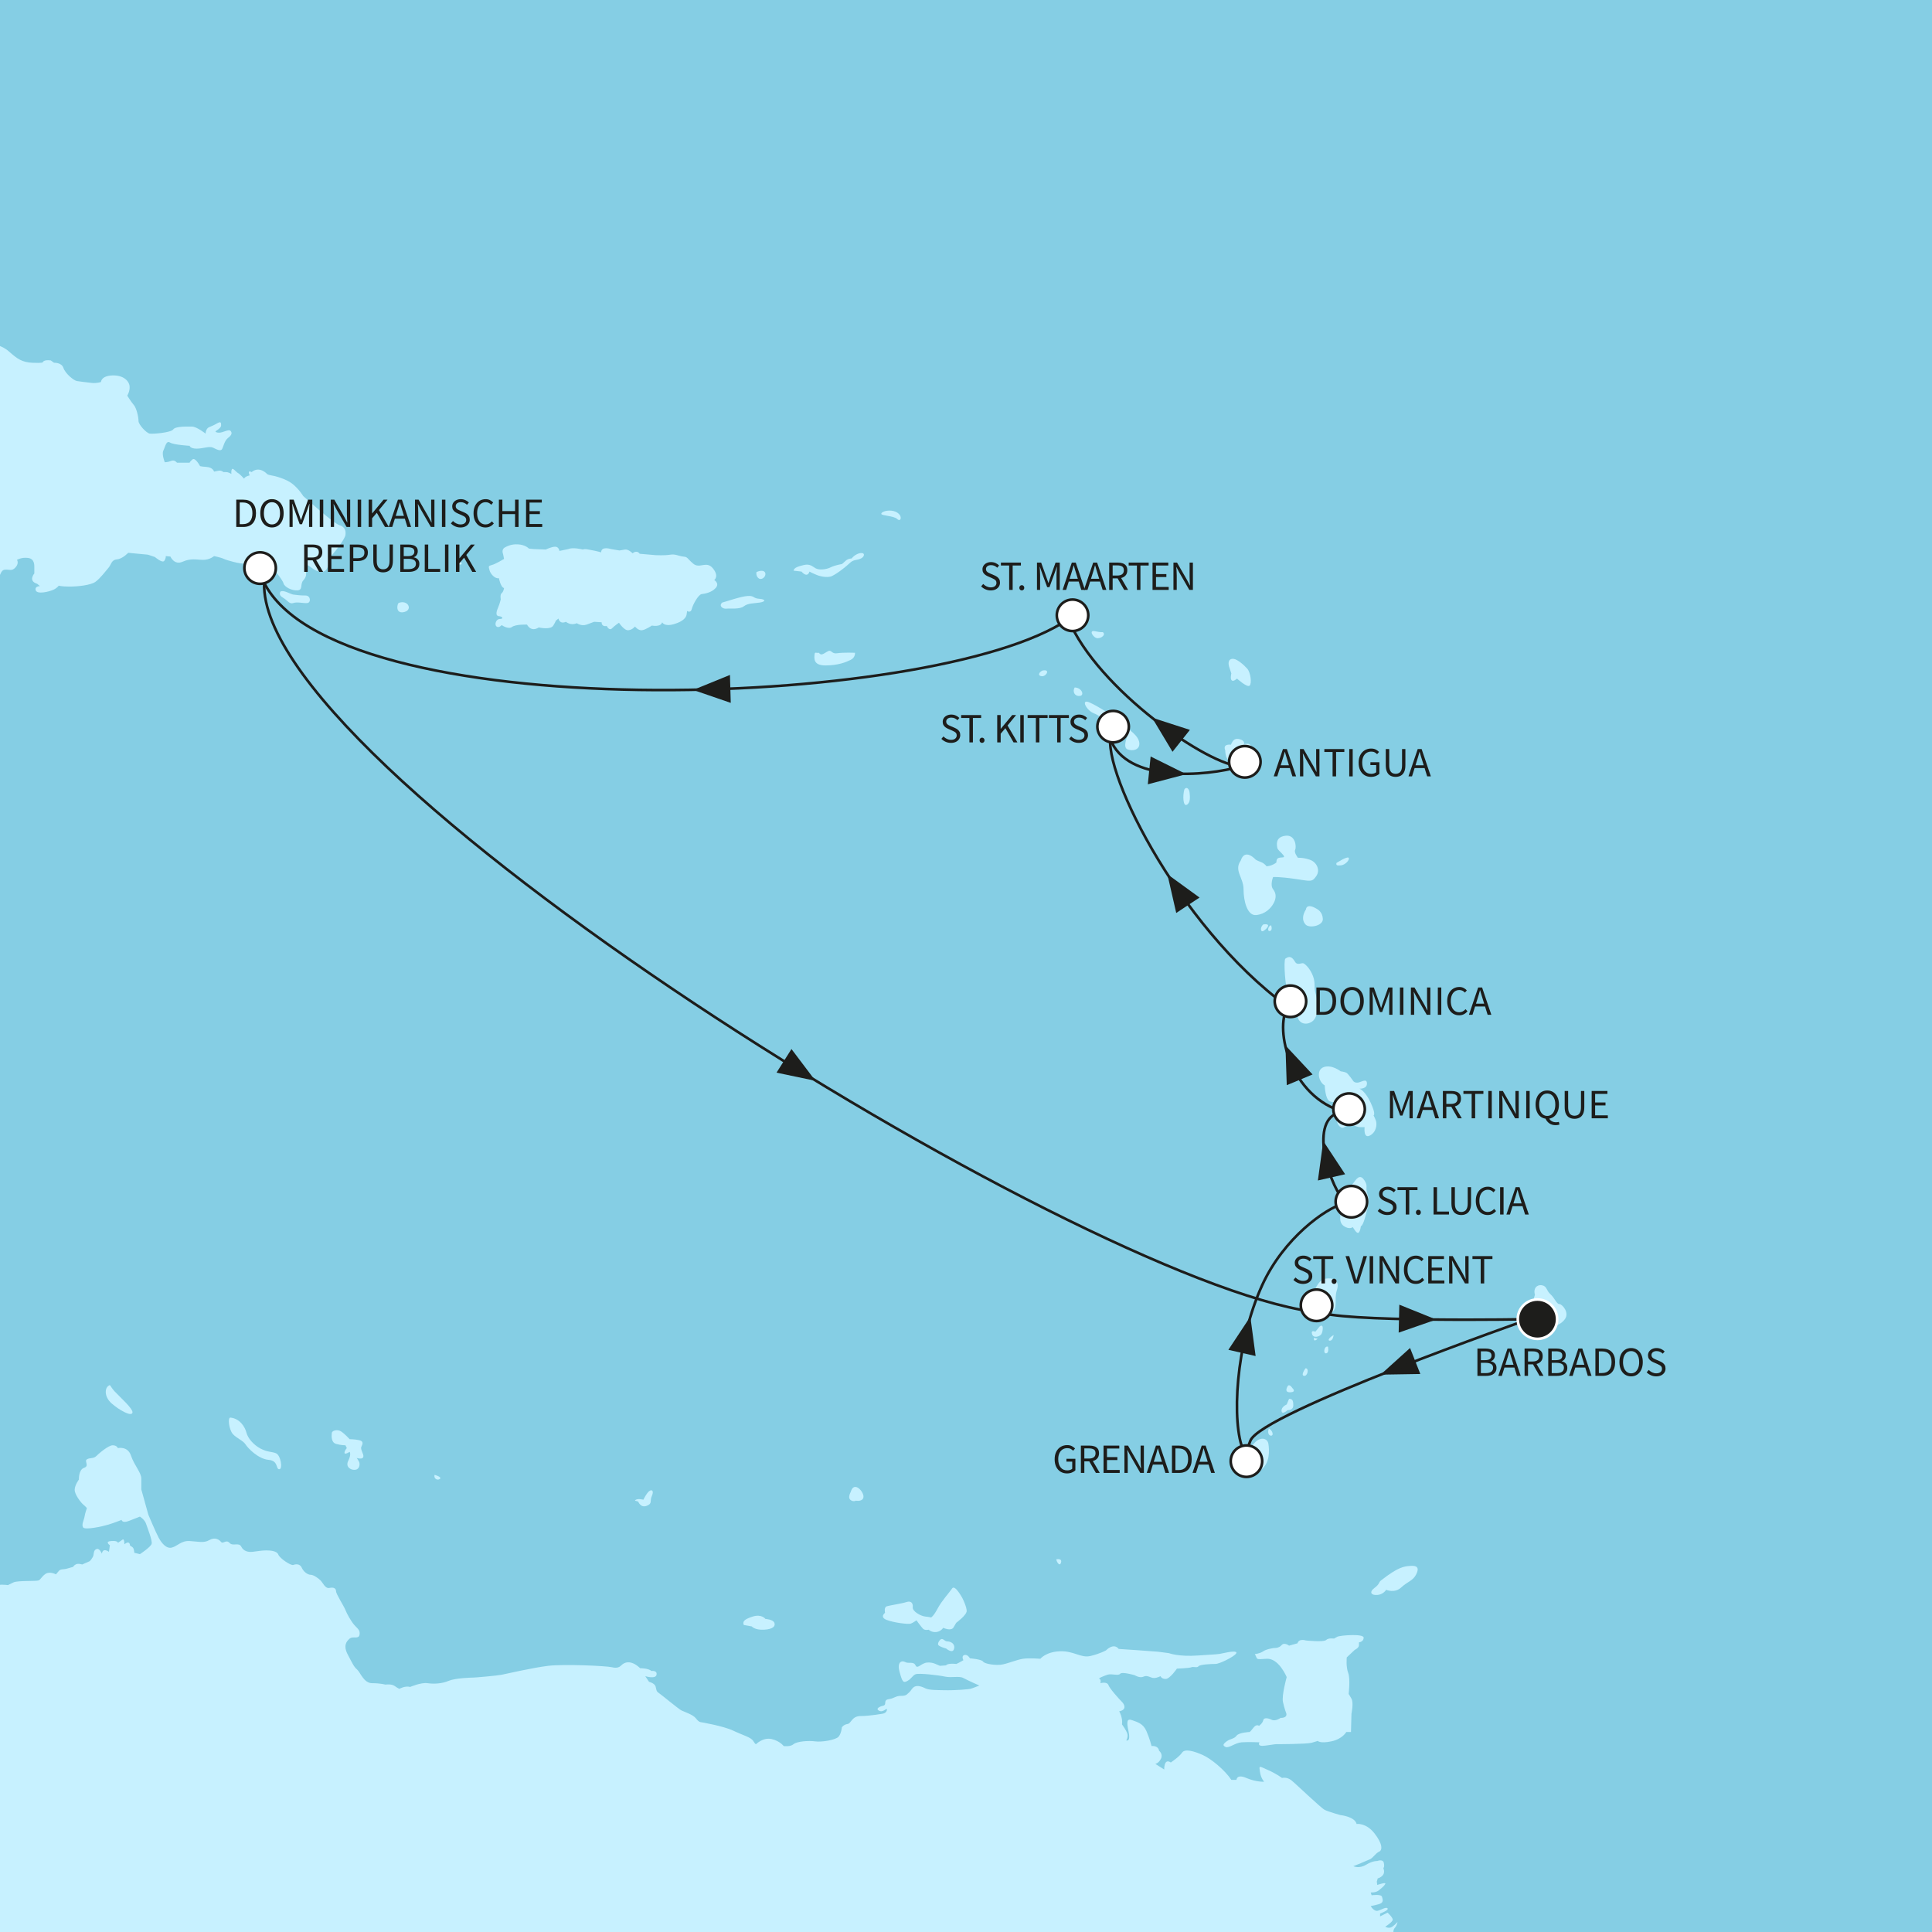 <?xml version="1.0" encoding="utf-8"?>
<!-- Generator: Adobe Illustrator 28.7.1, SVG Export Plug-In . SVG Version: 9.03 Build 54978)  -->
<svg version="1.1" id="Ebene_1" xmlns="http://www.w3.org/2000/svg" xmlns:xlink="http://www.w3.org/1999/xlink" x="0px" y="0px"
	 viewBox="0 0 640 640" style="enable-background:new 0 0 640 640;" xml:space="preserve">
<rect x="0" y="0" width="640" height="640" fill="#808080" stroke="none"/>
<style type="text/css">
	
		.st0{clip-path:url(#SVGID_00000043439566396624134530000005676813290403970995_);fill-rule:evenodd;clip-rule:evenodd;fill:#85CEE4;}
	.st1{clip-path:url(#SVGID_00000043439566396624134530000005676813290403970995_);}
	.st2{fill-rule:evenodd;clip-rule:evenodd;fill:#C7F1FF;}
	.st3{clip-path:url(#SVGID_00000043439566396624134530000005676813290403970995_);fill:#1D1D1B;}
	
		.st4{clip-path:url(#SVGID_00000043439566396624134530000005676813290403970995_);fill-rule:evenodd;clip-rule:evenodd;fill:none;stroke:#1D1D1B;stroke-width:0.874;stroke-linecap:round;stroke-miterlimit:10;}
	.st5{fill:#1D1D1B;}
	
		.st6{clip-path:url(#SVGID_00000043439566396624134530000005676813290403970995_);fill-rule:evenodd;clip-rule:evenodd;fill:#FFFFFF;stroke:#1D1D1B;stroke-width:0.874;stroke-miterlimit:10;}
	
		.st7{clip-path:url(#SVGID_00000043439566396624134530000005676813290403970995_);fill:none;stroke:#1D1D1B;stroke-width:0.874;stroke-miterlimit:10;}
	
		.st8{clip-path:url(#SVGID_00000043439566396624134530000005676813290403970995_);fill-rule:evenodd;clip-rule:evenodd;fill:#1D1D1B;stroke:#FFFFFF;stroke-width:0.874;stroke-miterlimit:10;}
</style>
<g>
	<defs>
		<rect id="SVGID_1_" width="640" height="640"/>
	</defs>
	<clipPath id="SVGID_00000160877178866753777280000007958892210884378514_">
		<use xlink:href="#SVGID_1_"  style="overflow:visible;"/>
	</clipPath>
	
		<rect x="-771.215" y="-191.229" style="clip-path:url(#SVGID_00000160877178866753777280000007958892210884378514_);fill-rule:evenodd;clip-rule:evenodd;fill:#85CEE4;" width="1576.354" height="872.572"/>
	<g style="clip-path:url(#SVGID_00000160877178866753777280000007958892210884378514_);">
		<path class="st2" d="M92.825,196.03c-0.311,1.088,0,1.397,1.241,2.175
			c1.245,0.777,1.867,2.021,3.112,1.555c1.241-0.467,3.419,0.156,4.66,0
			c1.245-0.157,1.091-2.488-0.618-2.488s-2.954-0.155-4.042-0.31
			C96.086,196.806,93.912,195.252,92.825,196.03z"/>
		<path class="st2" d="M131.995,199.76c-0.622,0.933-0.776,3.73,2.021,2.953
			C136.812,201.937,135.103,198.518,131.995,199.76z"/>
		<path class="st2" d="M-163.181,177.222c0,0-2.332,3.729-2.178,6.528
			c0,0-1.863,1.399,0.311,2.486c0,0-0.465,1.4,0.776,2.333
			c1.245,0.932,1.714,1.086,1.714,1.086s2.328,2.333,4.041,2.022
			c1.71-0.31,3.573-1.088,4.353-1.088c0.776,0,2.017,1.865,5.44,2.798
			l5.905,4.818c0,0,2.332,2.332,2.643,4.041c0.311,1.711,0.776,2.488,1.863,2.332
			c1.091-0.156,1.398-0.466,1.398-0.466s1.714,1.243,2.489-0.156
			c0.776-1.398,0-2.643-1.398-3.11c-1.398-0.466-0.776-2.642,0.929-3.575
			c1.714-0.932,5.444-3.108,5.444-3.108s0.307,1.244,1.087,1.087
			c0.776-0.156,0.933-1.398,0.933-1.398l1.087-0.621c0,0-0.933,1.554,0.311,1.864
			c1.245,0.312,1.398-0.621,1.398-1.243c0-0.621-0.465-0.621-0.465-0.621
			l1.398-0.467c0,0,0.153,1.399,1.71,1.399c1.552,0,4.041-0.933,4.041-0.933
			l2.643-0.622l-0.311,1.087c0,0-0.776,1.555,0.776,1.555
			c1.556,0,3.108-0.777,3.108-0.777s1.402,1.244,3.419,1.244
			c2.021,0,2.178-0.156,2.178-0.156s2.332,1.088,5.129,1.088
			c2.801,0,5.909,1.398,5.909,1.398s2.639,1.711,4.971,0.777
			c2.332-0.932,5.598-2.332,8.083-2.021c2.49,0.312,3.577,1.244,4.199-0.155
			c0.622-1.399,3.419-1.711,6.684-1.865c3.261-0.156,5.905,0.777,9.012,0.31
			c3.108-0.466,5.909-0.621,6.996-0.31c1.087,0.31,5.44,1.865,5.44,1.865
			l4.664,4.041c0,0,0.465,2.021,3.266,3.575c2.797,1.555,4.041,3.109,3.73,4.664
			c-0.311,1.555,1.552,4.817,1.552,4.817l-1.083,1.4
			c0,0-2.336,2.331-0.469,2.176c1.867-0.157,5.44-1.4,7.303,1.086
			c1.863,2.488,2.801,5.753,3.888,5.595c1.087-0.154,2.954-3.729,3.108-5.128
			c0.154-1.399,1.867-4.197,2.49-4.818c0.622-0.622,1.863-2.488,2.643-3.109
			c0.776-0.621,3.726-4.508,3.726-5.441c0-0.933,0.158-0.933,0.158-0.933
			s1.245,1.088,3.108-2.332c1.867-3.42-0.311-8.237-0.465-9.171
			c-0.158-0.932-0.311-1.554-0.311-1.554s1.087,1.554,4.51,1.554
			c3.419,0,6.058,0.157,6.992-0.777c0.933-0.932,0.933-3.419,2.485-3.576
			c1.556-0.154,2.332,0.623,3.577-0.776c1.241-1.399,0.465-2.486,0.465-2.486
			s1.556-0.934,3.73-0.622c2.178,0.311,2.021,2.486,2.021,3.42
			c0,0.933,0,1.71,0,1.71s-2.174,2.486,0.934,3.419l0.934,0.778
			c0,0-1.867,0-1.398,1.398c0.465,1.399,4.353,0.467,5.751-0.155
			c1.398-0.622,1.863-1.399,1.863-1.399s0.78,0.31,3.577,0.31
			s6.996-0.466,8.548-1.554c1.556-1.088,3.419-3.575,4.357-4.664
			c0.929-1.087,0.929-2.641,2.797-2.798c1.863-0.155,3.726-2.176,3.726-2.176
			l6.531,0.622l2.332,0.777c0,0,2.486,2.176,3.108,1.244
			c0.622-0.933,0.469-1.554,0.469-1.554l1.552,0.156c0,0,1.245,2.952,4.041,1.71
			c2.797-1.244,4.664-0.621,6.838-0.621c2.178,0,3.577-1.244,3.577-1.244
			s2.332,0.466,3.261,0.933c0.934,0.466,5.444,1.71,6.842,1.554
			c1.398-0.156,4.975-0.933,6.838-0.31c1.863,0.621,5.751,5.595,6.062,6.839
			c0.311,1.243,2.797,2.486,4.664,2.331c1.863-0.155,0.776-2.021,1.863-3.264
			c1.091-1.244,1.245-2.175,0.622-3.886c-0.622-1.71,0.158-1.865,2.178-0.311
			c2.017,1.554,4.353,1.866,5.129,0.157c0.776-1.711,0.311-2.954,1.71-4.508
			c1.398-1.554,4.199-5.285,4.353-6.528c0.154-1.244,0-2.643-2.021-3.266
			c-2.021-0.621-11.971-9.636-11.971-9.636s-1.398-2.332-3.573-4.041
			c-2.178-1.711-5.909-2.643-6.996-2.799c-1.087-0.154-1.398-0.466-1.398-0.466
			s-2.486-2.798-5.133-0.621c0,0-1.552-0.933-0.618,1.087
			c0,0-1.556,0.311-1.867,1.088c0,0-1.398-1.554-2.017-1.865
			c-0.622-0.31-1.714-1.865-2.021-1.243c-0.315,0.621-0.158,1.554-0.158,1.554
			s-0.933-0.621-1.71-0.621c-0.78,0-0.933,0-0.933,0s-0.622-0.622-1.556-0.467
			c-0.929,0.156-1.552,0.31-1.552,0.31s-0.311-1.398-2.485-1.554
			c-2.178-0.154-2.178-0.311-2.178-0.311s-1.556-2.953-2.485-2.176
			c-0.934,0.778-0.934,1.089-0.934,1.089h-4.199c0,0-0.776-1.089-1.863-0.621
			c-1.087,0.466-2.178,0.466-2.178,0.466s-1.087-2.642-0.465-3.887
			c0.622-1.243,0.934-3.42,2.178-2.642c1.241,0.777,6.527,1.088,6.527,1.088
			s0.154,0.933,2.332,0.933c2.174,0,4.195-0.933,5.44-0.31
			c1.245,0.621,2.485,1.243,2.954,0.466c0.465-0.777,0.776-2.798,2.017-3.731
			c1.249-0.932,1.403-1.71,0.78-2.331c-0.622-0.621-2.489,0.621-3.73,0.621
			c-1.245,0-1.245-0.466-1.245-0.466s1.867-1.088,1.867-1.865
			c0-0.778,0.154-1.71-1.556-0.621c0,0-1.087,0.621-2.332,1.087
			c-1.241,0.467-1.241,2.176-1.241,2.176s-2.954-2.331-4.51-2.331
			c-1.552,0-5.44-0.157-6.216,0.933c-0.78,1.087-6.685,1.554-7.772,1.398
			c-1.087-0.155-3.73-2.952-3.73-4.197c0-1.243-0.622-4.197-1.556-5.284
			c-0.934-1.088-2.174-3.109-2.174-3.109s0.929-1.399,0.776-3.108
			c-0.158-1.711-2.021-3.731-5.751-3.576c-3.73,0.155-3.73,2.176-3.73,2.176
			s-1.398,0.466-2.954,0.31c-1.556-0.156-3.884-0.466-4.975-0.622
			c-1.087-0.155-3.884-2.486-4.506-4.352c-0.622-1.865-3.108-1.71-3.108-1.71
			l-1.091-0.777c-2.485-0.311-2.643,0.621-2.643,0.621s0,0.311-3.419,0.156
			c-3.419-0.156-4.971-1.244-7.772-3.73c-2.797-2.489-7.303-3.11-9.635-2.953
			c-2.332,0.155-4.817,1.398-4.817,1.398l-4.046,1.399c0,0,0-0.467-1.087-0.778
			c-1.087-0.31-0.929,1.244-0.929,1.244l-1.867,0.622c0,0-1.863-1.088-3.266-1.088
			c-1.398,0-4.506-1.865-6.992-2.643c-2.49-0.776-5.909,0.31-5.909,0.31
			s-0.776-0.31-1.709,0c-0.934,0.312-0.622,1.712-0.622,1.712l-0.622,0.932
			c0,0-3.108,0.621-4.041,2.486c-0.929,1.865,1.245,1.71,1.245,1.71l0.622,1.71
			l-2.485,0.621c0,0-2.954-0.155-4.664-0.621c-1.709-0.466-4.664,1.089-4.664,1.089
			s0-0.156-1.245-0.311c-1.241-0.157-2.021,0.467-2.643,0.933
			c-0.618,0.466-1.241-0.777-1.863-2.332c-0.622-1.554-2.801-0.932-2.801-0.932
			s-1.24-1.71-2.639-1.399c-1.398,0.311-1.398,1.244-3.112,1.244
			c-1.705,0-0.154,2.331-0.154,2.331l-1.245-0.776c0,0-0.622-2.021-0.929-2.799
			c-0.311-0.776-3.419-2.642-5.905-2.642c-2.494,0-4.357-2.798-5.133-3.108
			c-0.776-0.311-5.751-1.399-7.46-2.176c-1.71-0.778-4.51,0-4.51,0
			s-2.485,0.466-4.975,1.087c-2.485,0.621-5.282,0-6.838-0.154
			c-1.552-0.156-3.573,0.154-4.042,1.087c-0.465,0.933-3.108,2.333-4.975,3.109
			c-1.863,0.777-4.506-0.622-4.971,0.156c-0.469,0.777,2.332,1.244,2.332,1.244
			s-0.776,0.622-2.178,0.622c-1.398,0-3.108,2.952-2.174,5.284
			c0.934,2.332,3.419,2.953,4.971,3.419c1.556,0.468,5.444,0.157,6.066-0.31
			c0.618-0.467,0.776-1.244,0.776-1.244s2.485,2.332,3.577,2.022
			c1.087-0.311,1.71-1.245,1.71-1.245s4.817,3.266,5.747,3.266
			c0.934,0,1.245,0,1.245,0s5.286,2.797,5.909,3.575
			c0.622,0.777,0.622,2.02,2.174,2.331c1.556,0.311,1.709,0.156,1.709,0.156
			s-0.465,1.555,0.311,3.264l-0.776,0.311c0,0-1.863-1.087-2.332,0.621
			c-0.465,1.711,2.021,1.866,2.021,1.866v1.554c0,0-2.797-0.622-1.398,2.798
			c0,0-1.556-0.466-1.245,0.932c0.311,1.399,2.643,3.42,3.577,3.576l-0.158,2.021
			c0,0-2.328-0.31-3.572,0.777c-1.245,1.088-0.622,2.643,1.863,3.886
			c2.485,1.245,4.353,3.575,4.353,3.575s2.021,2.022,3.112,3.42
			c1.087,1.399,6.058,4.974,6.058,4.974s0.158,1.244,1.403,1.554
			c1.24,0.311,4.971,1.866,4.971,1.866l-0.618,1.243c0,0-0.622,1.244-0.622,2.643
			c0,1.398-0.158,1.865-1.402,1.865c-1.241,0-7.149,0.156-7.149,0.156
			s-1.398-1.244-3.108-0.778c-1.71,0.467-3.419,4.197-4.041,5.596
			c-0.622,1.399-4.664,1.088-4.664,1.088s-1.71-0.778-2.797-0.778
			c-1.087,0-1.71,0.467-1.71,0.467s-1.245-1.399-3.266-1.71
			c-2.021-0.311-5.905,0.31-5.905,0.31s-2.647-1.398-4.664-1.087
			c-2.021,0.31-5.44,0.156-8.083-1.243c-2.643-1.4-8.083-1.245-9.017-0.157
			l-3.884,0.934c0,0,0.307-2.022-0.158-2.643c-0.465-0.622,2.021,0.621,3.419,0.156
			c1.402-0.467,2.021-2.332,0.311-1.865c-1.709,0.466-3.266,0.621-5.128,0.621
			c-1.863,0-3.266,1.865-4.042,1.399c-0.776-0.467-2.797-2.021-5.128-1.244
			c0,0,0.153-0.311-1.245-0.933c-1.398-0.622-2.954-0.622-2.954-0.622
			s-1.087-0.621-2.332-0.621c-1.241,0-1.863-1.244-1.863-1.244
			s0.622-1.709-3.112-1.399c-3.726,0.311-6.681,0.467-6.681,0.467
			s-1.867-0.311-3.419,0.621C-161.16,174.268-164.579,175.046-163.181,177.222z"/>
		<path class="st2" d="M165.26,191.522c0,0,0.622,3.109,1.71,3.264
			c0,0-0.158,1.244-0.78,1.708c-0.618,0.468-0.307,2.023-0.307,2.023
			s-0.311,1.398-0.78,2.486c-0.465,1.088-1.241,2.953,0.158,3.109
			c1.398,0.155,1.552,0.932,0.311,0.932c-1.245,0-1.867,1.866-1.091,2.488
			c0.78,0.621,1.71-0.467,1.71-0.467s2.178,1.555,3.419,0.623
			c1.245-0.934,4.979-0.778,4.979-0.778s1.241,2.643,3.884,0.932
			c0,0,3.884,0.934,4.817-0.621c0.934-1.554,0.776-1.554,0.776-1.554l0.934-0.777
			c0,0,0.311,2.021,2.49,1.087c0,0,1.552,1.399,3.572,0.467
			c0,0,1.556,1.088,3.261,0.467c1.71-0.621,2.49-0.934,2.49-0.934l2.489,0.157
			c0,0-0.158,1.555,1.706,1.243c0,0,0.78,1.71,1.714,0.777
			c0.929-0.933,2.328-1.864,2.328-1.864s1.71,2.642,3.112,2.486
			c1.398-0.156,2.174-1.244,2.174-1.244s1.087,1.399,2.332,1.244
			c1.245-0.156,3.266-1.555,3.266-1.555s2.954,0.621,3.419-1.087
			c0,0,0.622,1.555,3.888,0.621c3.266-0.933,4.037-2.332,4.195-3.109
			c0.158-0.778,0.158-1.244,0.158-1.244s1.241,0.778,1.552-0.621
			c0.311-1.399,2.178-4.818,3.266-4.975c1.087-0.155,3.261-0.465,4.66-2.02
			c1.402-1.554-0.465-2.642-0.465-2.642s1.71-1.245-0.465-3.886
			c-2.174-2.643-4.357,0.311-6.527-1.555c-2.178-1.865-1.714-2.176-3.266-2.331
			c-1.556-0.156-2.643-0.934-4.353-0.622c-1.71,0.31-4.817,0.156-4.817,0.156
			l-5.286-0.467c0,0-0.78-1.398-2.332-0.156c0,0-1.398-1.399-2.486-1.243
			c-1.091,0.156-1.867,0.31-1.867,0.31l-2.801-0.467
			c0,0-3.261-1.086-3.261,1.09c0,0-1.647-0.48-3.394-0.775
			c-0.938-0.159-1.909-0.485-2.668-0.159c-0.622-0.157-3.419-0.778-4.817-0.157
			l-2.954,0.622c0,0-0.158-1.398-1.398-1.398c-1.245,0-3.108,0.933-3.108,0.933
			l-4.046-0.157l-1.552-0.155c0,0-1.091-1.244-3.577-1.399
			c-2.485-0.155-3.884,0.778-4.506,1.089c0,0-1.091,0.621-0.465,2.176l0.311,1.554
			c0,0-2.801,1.71-4.046,2.02c-1.241,0.311-1.087,0.468-0.776,1.711
			C162.459,190.124,164.016,191.832,165.26,191.522z"/>
		<path class="st2" d="M239.247,199.604c-1.245,1.089,0.153,2.177,1.398,2.022
			c1.245-0.157,4.353,0.311,5.751-0.778c1.398-1.087,3.266-0.932,5.286-1.244
			c2.021-0.31,2.021-1.086-0.154-1.243c-2.178-0.156-1.556-1.088-3.888-0.934
			C245.309,197.584,240.023,199.449,239.247,199.604z"/>
		<path class="st2" d="M250.591,189.501c-0.311,1.245,0.78,2.953,2.178,2.021
			C254.168,190.589,253.857,188.102,250.591,189.501z"/>
		<path class="st2" d="M293.338,169.294c0,0-1.398,0.311-1.398,0.932
			c0,0.622,4.195,0.622,5.286,1.711c1.087,1.088,1.867-0.778,0.153-2.022
			C295.67,168.673,293.338,169.294,293.338,169.294z"/>
		<path class="st2" d="M262.874,189.034l2.643,0.312c0,0,1.863,2.331,2.639,0
			c0,0,0.469,0.309,2.332,1.087c1.867,0.777,4.199,0.934,5.286,0.312
			c1.087-0.622,1.71-0.934,3.888-2.644c2.174-1.708,2.174-2.331,4.037-2.641
			c1.867-0.311,2.49-1.088,2.49-1.711s-1.087-0.776-2.332-0.155
			c-1.241,0.621-1.71,1.398-1.71,1.398s-1.241,0-2.021,0.777
			c-0.776,0.777-1.245,1.088-1.245,1.088s-2.174,0.31-3.73,1.088
			c-1.552,0.776-3.884,0.933-4.971,0.311s-1.867-1.555-3.888-1.089
			C264.272,187.637,263.027,188.102,262.874,189.034z"/>
		<path class="st2" d="M269.869,216.548c-0.158,1.399-0.622,3.887,3.577,3.887
			c4.195,0,6.838-1.089,8.39-1.866c1.556-0.778,1.398-2.332,1.398-2.332
			s-3.726-0.155-5.909,0.156c-2.174,0.311-1.705-1.554-3.415-0.467
			c-1.714,1.088-2.021,1.088-2.643,0.311
			C270.334,216.392,270.023,215.925,269.869,216.548z"/>
		<path class="st2" d="M407.121,220.744l0.776,2.332c0,0-0.465,1.867,0.154,2.332
			c0.622,0.467,1.714-0.622,1.714-0.622s3.415,3.11,4.195,2.332
			c0.776-0.776,0.311-4.353-0.78-5.595c-1.087-1.244-3.261-3.11-4.506-3.263
			C407.432,218.103,406.652,218.88,407.121,220.744z"/>
		<path class="st2" d="M407.744,246.702c0,0-2.801-0.465-1.867,1.865c0,0,0,2.641,1.245,3.419
			c1.241,0.778,3.572,0.622,3.572,0.622s1.556,0.78,2.643,0.156
			c1.087-0.62,1.087-0.932,1.087-0.932s2.332,0,2.332-2.176
			s-2.174-1.863-2.174-1.863s-0.158-1.402-1.245-1.402
			c-1.087,0-1.245,0.158-1.245,0.158s0.469-1.243-1.556-1.712
			C408.52,244.37,408.208,245.926,407.744,246.702z"/>
		<path class="st2" d="M411.005,285.094c-2.332,3.266,0.934,5.597,0.934,9.481
			c0,3.888,1.241,8.859,4.195,8.552c2.954-0.311,4.821-2.178,5.751-3.888
			c0.934-1.71,0.934-3.261-0.153-4.664c-1.087-1.398,0-4.042,0-4.042
			s2.021-0.154,7.307,0.622c5.282,0.78,5.593,1.087,6.992-0.934
			c1.403-2.021,0.158-4.66-2.174-5.44c-2.332-0.776-3.888-0.622-3.888-0.622
			s-1.394-1.71-0.929-2.639c0.465-0.933,0.154-5.128-3.266-4.664
			c-3.419,0.465-2.797,3.108-2.643,4.042c0.158,0.929,3.266,2.95,1.867,3.108
			c-1.398,0.154-2.178,0-2.178,1.71c0,0-0.776,0.622-1.71,0.934
			c-0.929,0.311-1.552,0.311-1.552,0.311s-0.622-0.934-1.867-1.398
			c-1.245-0.469-1.71-0.78-1.71-0.78S412.403,280.741,411.005,285.094z"/>
		<path class="st2" d="M442.714,285.874c0,0,3.577-2.332,4.041-1.714
			c0.465,0.622-1.087,2.332-2.485,2.49
			C442.872,286.803,442.561,286.65,442.714,285.874z"/>
		<path class="st2" d="M432.611,301.26c-1.087,1.71-1.398,3.577-0.153,4.975
			c1.245,1.398,5.905,0.465,5.751-1.867c-0.158-2.332-1.556-3.108-2.797-3.73
			C434.167,300.019,432.768,299.861,432.611,301.26z"/>
		<path class="st2" d="M418.465,306.235c-1.087,0.934-0.934,2.643,0,2.178
			C419.399,307.944,421.578,305.766,418.465,306.235z"/>
		<path class="st2" d="M421.109,306.546c0.311,1.087,0.153,1.867-0.622,1.867
			S420.179,306.546,421.109,306.546z"/>
		<path class="st2" d="M425.773,317.579c-0.622,0.78,0,9.95,0.934,11.348
			c0.929,1.402,2.017,2.021,2.017,2.021s1.091,2.797,1.091,5.286
			c0,2.486,2.49,3.73,4.817,2.174c2.332-1.556,2.021-6.527,1.245-9.012
			c-0.776-2.49,0-3.577-0.934-6.062c-0.934-2.49-2.485-3.888-3.108-4.199
			c-0.622-0.311-2.021,0.776-2.797-0.465
			C428.258,317.425,427.482,316.338,425.773,317.579z"/>
		<path class="st2" d="M438.831,359.55c0,0,0.153,4.664,1.71,5.286
			c1.556,0.622,1.863-0.158,1.863-0.158s0.158,2.643,2.021,2.643
			c1.867,0,3.108,0.469,3.108,0.469s0.469,1.706-0.776,1.706
			c-1.245,0-2.485-1.552-3.577,0.311c-1.083,1.867,0.78,4.199,1.867,3.734
			c1.087-0.469,1.867-1.398,1.867-1.398s2.485,1.241,3.573,1.241
			c1.091,0,1.556,0,1.556,0s-0.465,3.888,1.71,2.797
			c2.174-1.087,2.485-3.73,2.021-4.975c-0.465-1.241-0.78-1.71-0.78-1.71
			s0.934-0.154-0.929-4.191c-1.867-4.046-3.73-4.668-3.73-4.668
			s2.486,0.158,2.486-1.706c0-1.867-1.863-0.469-2.954-0.315
			c-1.087,0.154-1.552-0.465-1.552-0.465s-1.71-2.489-2.332-2.797
			c-0.622-0.311-1.863-0.469-1.863-0.469s-2.959-2.332-5.598-1.398
			C435.876,354.421,436.806,358.462,438.831,359.55z"/>
		<path class="st2" d="M448.469,391.724c0,0-4.199,4.821-4.353,6.685
			c-0.158,1.867,0,3.888,0,3.888s-0.78,2.643,1.083,3.884
			c1.867,1.245,2.954,0.311,2.954,0.311s1.245,2.332,1.867,1.867
			c0.622-0.469,0.776-2.178,0.776-2.178s0.622,0.158,1.556-3.415
			c0.934-3.577,1.398-4.975,0.622-7.311c-0.78-2.332,0.311-2.332-0.934-4.353
			C450.797,389.085,449.71,389.861,448.469,391.724z"/>
		<path class="st2" d="M434.789,429.184c-0.622,2.336-0.78,3.423-0.158,4.821
			c0.622,1.398,3.577,2.332,6.216,0.929c2.647-1.394,0.934-4.353,2.025-7.614
			c1.087-3.266-1.398-4.199-3.888-3.73
			C436.499,424.055,435.1,428.254,434.789,429.184z"/>
		<path class="st2" d="M427.017,463.383l-0.78,1.863c0,0-1.863,0.78-1.705,2.178
			c0.154,1.398,2.021-0.311,2.021-0.311s1.863,0.154,1.863-1.556
			C428.416,463.852,428.105,463.383,427.017,463.383z"/>
		<path class="st2" d="M426.553,459.184c-0.622,1.091-0.78,2.178,1.083,2.021
			c1.867-0.154,0.469-1.394,0.469-1.394S427.171,458.254,426.553,459.184z"/>
		<path class="st2" d="M432.457,453.279c0,0-1.71,2.328-0.469,2.49
			C433.233,455.922,433.702,453.122,432.457,453.279z"/>
		<path class="st2" d="M437.121,439.445l-1.398,1.71c0,0-1.556-0.776-1.091,0.776
			c0.469,1.556,2.643,0.78,3.108,0C438.208,441.155,438.673,438.2,437.121,439.445z"
			/>
		<path class="st2" d="M439.918,446.126c0,0,0.465,2.025-0.622,2.182
			C438.208,448.462,438.673,445.661,439.918,446.126z"/>
		<path class="st2" d="M415.047,478.615c-2.021,1.867-1.241,6.684-2.332,7.618
			c-1.087,0.934-1.71,0.776-2.021,1.863c-0.307,1.087,3.577,1.087,6.838-1.087
			c3.266-2.174,2.954-6.684,2.647-8.705
			C419.864,476.283,417.225,475.661,415.047,478.615z"/>
		<path class="st2" d="M508.465,428.877c-0.311,1.24-0.929,2.485-0.311,4.195
			c0.622,1.71,1.245,4.195,3.419,5.597c2.178,1.394,5.286,0.465,6.842-1.714
			c1.552-2.174-0.934-4.971-1.867-4.971c-0.933,0-1.556-2.021-2.95-3.266
			c-1.402-1.24-1.091-2.643-2.801-2.954
			C509.087,425.458,507.847,426.856,508.465,428.877z"/>
		<path class="st2" d="M457.482,523.536c-0.884,0.693-0.311,1.091-2.174,2.49
			c-1.867,1.398-1.087,2.485,0.929,2.332c2.021-0.158,2.954-1.714,2.954-1.714
			s2.801,1.245,4.975-0.776c2.174-2.021,3.884-2.174,4.971-4.349
			c1.091-2.178,0.311-2.958-1.863-2.801
			C465.096,518.872,463.233,519.03,457.482,523.536z"/>
		<path class="st2" d="M281.836,494.158c-0.465,0.934-0.929,2.174,0,2.797
			c0.934,0.622,1.71,0.158,1.71,0.158s2.336,0.465,2.49-1.245
			C286.189,494.158,282.923,490.432,281.836,494.158z"/>
		<path class="st2" d="M210.335,497.113l1.087,0.311c0,0,0.78,2.178,2.801,1.398
			c2.017-0.776,0.929-1.552,1.71-3.266c0.776-1.71,0-2.328-0.934-1.552
			c-0.929,0.776-1.867,2.797-1.867,2.797S210.803,496.179,210.335,497.113z"/>
		<path class="st2" d="M246.396,538.303l2.643,0.469c0,0,0.934,1.241,4.042,1.087
			c3.108-0.158,3.884-1.245,3.419-2.332c-0.465-1.087-2.954-1.245-2.954-1.245
			s-1.24-1.71-4.195-0.776C246.396,536.44,245.932,537.216,246.396,538.303z"/>
		<path class="st2" d="M109.925,474.573c-0.158,1.398-0.158,3.266,1.398,3.73
			c1.552,0.465,3.108,0.465,3.108,0.465l0.465,0.934c0,0-0.776,0.78-0.776,1.556
			s1.71-0.311,1.71-0.311s0.622,0.78-0.465,2.95
			c-1.087,2.178,1.087,3.27,2.485,2.959c1.398-0.311,1.398-2.021,1.087-2.643
			c-0.311-0.622-0.776-1.245-0.776-1.245s1.867,0.622,2.178-0.311
			c0.307-0.929-1.091-2.485-0.622-3.419c0.465-0.934,0.776-1.863-0.78-2.174
			c-1.556-0.315-3.108-0.315-3.108-0.315s-1.867-2.021-2.954-2.639
			C111.788,473.486,110.232,473.798,109.925,474.573z"/>
		<path class="st2" d="M35.78,459.184c-1.071,0.892-1.245,3.577,1.241,5.755
			c2.49,2.174,6.373,4.348,6.842,3.104c0.465-1.241-4.199-5.282-5.909-7.149
			C36.245,459.03,36.709,458.408,35.78,459.184z"/>
		<path class="st2" d="M373.391,244.061c0,0-1.556,3.575,0.154,4.195
			c1.71,0.625,3.884,0.156,3.884-1.865c0-2.021-2.017-3.575-3.108-4.506
			c-1.087-0.932-5.593-5.284-6.992-5.751c-1.398-0.469-3.266-2.021-6.373-3.421
			c-3.108-1.398-1.091,2.645,1.398,3.577c2.486,0.932,5.751,4.197,7.307,5.284
			C371.213,242.66,373.391,244.061,373.391,244.061z"/>
		<path class="st2" d="M355.985,227.742c-0.78,1.396,0,2.952,1.705,2.797
			C359.4,230.381,358.313,227.742,355.985,227.742z"/>
		<path class="st2" d="M345.259,222.144c-1.403,0.778-1.403,1.863,0,1.863
			C346.653,224.007,348.055,221.522,345.259,222.144z"/>
		<path class="st2" d="M365.308,209.397c0,0-0.469,0.157-2.643-0.311
			c-2.178-0.466-0.465,2.332,0.934,2.332S366.396,210.175,365.308,209.397z"/>
		<path class="st2" d="M352.873,200.071c-0.311,1.244-0.934,3.731,1.398,3.887
			c2.332,0.156,2.797-1.398,2.178-2.021c-0.622-0.622-0.938-1.089-0.938-1.089
			s0.938-1.087,0-1.244C354.582,199.449,352.873,200.071,352.873,200.071z"/>
		<path class="st2" d="M76.348,469.598c-1.037-0.104-0.465,4.042,0.776,5.44
			c1.245,1.398,3.419,2.178,4.199,3.423c0.776,1.241,4.195,4.817,7.614,5.129
			c3.423,0.307,2.332,3.108,3.577,3.108c1.245,0,0.465-4.664-1.087-5.286
			c-1.556-0.622-2.801-0.311-5.133-1.552c-2.328-1.245-4.195-3.423-4.66-5.286
			C81.165,472.711,79.456,469.91,76.348,469.598z"/>
		<path class="st2" d="M415.669,547.942c1.087,1.705-0.158,1.863,3.888,1.552
			c4.042-0.311,6.68,6.062,6.68,6.062s-1.705,6.062-1.24,8.236
			c0.465,2.178,1.087,3.734,1.087,3.734s0.622,1.552-1.863,1.552
			c0,0-1.714,1.245-2.959,0.622c-1.24-0.622-2.639-0.776-2.797,0.158
			c-0.153,0.929-1.398,1.863-1.398,1.863s-0.776-0.776-1.863,0.622
			c-1.091,1.398-1.245,1.398-1.245,1.398s-3.573,0.158-4.353,1.245
			c-0.776,1.087-2.021,0.934-3.266,1.863c-1.241,0.934-1.398,1.398-0.307,1.867
			c1.087,0.465,3.108-1.398,5.282-1.556c2.178-0.154,5.909,0,5.909,0
			s-1.091,1.556,2.017,1.087c3.112-0.465,3.423-0.465,3.423-0.465
			s10.104,0,11.813-0.465c1.709-0.469,2.021-0.622,2.021-0.622
			s0.776,0.934,4.506,0.154c3.73-0.776,4.975-3.108,4.975-3.108h1.552
			l0.158-6.062c0,0,0.78-3.577,0-4.975c-0.776-1.398-0.934-1.552-0.934-1.552
			s0.622-4.975-0.153-6.996c-0.78-2.021-0.469-5.129-0.469-5.129l2.643-2.485
			c0,0,1.398-0.622,1.398-1.56c0-0.929,0-0.929,0-0.929s1.556-0.154,1.556-1.556
			c0-1.394-7.772-0.776-8.705-0.311c-0.929,0.469-1.087,0.622-1.087,0.622
			s-1.863-0.311-2.643,0.465c-0.776,0.78-6.685,0.158-6.685,0.158
			s-2.332-0.776-2.797,0.934l-2.797,0.78c0,0-1.556-1.245-2.485-0.162
			c-0.934,1.091-2.49,0.938-2.49,0.938s-2.485,0.311-3.577,1.087
			C417.378,547.785,415.669,547.942,415.669,547.942z"/>
		<path class="st2" d="M293.184,534.262c0,0-1.867,1.398,0.465,2.332
			c2.332,0.933,7.307,1.552,8.083,1.245c0.776-0.311,1.863-1.087,1.863-1.087
			s1.556,2.174,2.178,2.797c0.622,0.622,1.867,0.311,1.867,0.311
			s0.934,0.929,2.485,0.776c1.552-0.158,2.332-1.398,2.332-1.398
			s2.643,1.241,3.419-0.158c0.78-1.394,0.934-1.552,0.934-1.552
			s3.419-2.489,3.419-3.888s-1.398-4.199-1.398-4.199s-2.49-4.66-3.419-3.261
			c-0.933,1.398-3.419,4.042-4.817,6.685c-1.403,2.643-2.178,2.95-2.178,2.95
			s-0.311-0.154-1.863-0.307c-1.556-0.158-4.353-1.71-4.199-3.108
			c0.154-1.398-0.622-2.178-2.021-1.71c-1.398,0.465-5.44,1.087-6.527,1.398
			C292.716,532.399,293.184,534.262,293.184,534.262z"/>
		<path class="st2" d="M311.525,543.121c0,0-1.399,1.398-0.465,2.025
			c0.934,0.618,2.332,0.929,2.332,0.929s2.174,1.867,2.639,0.158
			c0.469-1.714-1.087-2.49-2.174-2.49S312.458,542.498,311.525,543.121z"/>
		<path class="st2" d="M349.918,516.544c0,0.618,1.087,2.643,1.556,1.087
			C351.939,516.075,349.918,516.544,349.918,516.544z"/>
		<path class="st2" d="M-514.005,664.211c0.932-0.622,1.398-1.403,1.398-1.403
			s7.772,1.867,9.326,2.178c1.555,0.311,5.285,2.021,6.219,2.328
			c0.932,0.311,2.176,1.556,1.553,1.714c-0.621,0.153,0,1.245,0,1.245
			s-0.621,0.465,0.157,1.241c0.777,0.78,1.243,0.933,1.243,0.933
			s1.089,0.934,1.554,2.174c0.468,1.245,1.555,0,1.555,0l0.778,0.78
			c0,0-1.088,0.465-0.934,1.398c0.156,0.929,1.244,0.776,1.244,0.776l-0.932,1.398
			c0,0,0.777,0.934,1.865,0.158l1.087,0.311l58.755,0.311l-2.486-3.108
			c0,0,0-2.647-2.02-3.577c-2.021-0.933-4.818-2.797-5.44-6.838
			c-0.623-4.046,5.129-6.996,5.906-6.996c0.777,0,3.887,0.307,6.217-0.78
			c2.332-1.087,5.442-1.863,7.307-3.572c1.864-1.714,4.508-2.021,5.906-3.888
			c1.399-1.863,2.486-2.639,2.486-2.639s1.243-5.133,3.73-5.909
			c2.486-0.776,2.643-3.73,1.865-4.975c-1.12-1.793,2.021-4.042,2.021-4.042
			s6.685-1.087,7.306-2.797c0.621-1.71,0.778-2.021,0.778-2.021
			s0.31-1.398,3.263-2.021c2.953-0.622,13.057-0.78,14.612-0.311
			c1.554,0.469,2.02,1.241,2.02,1.241l2.799,0.315c0,0,4.507,2.485,4.974,3.108
			c0,0,2.021,3.108,3.108,3.888c1.088,0.776,1.71,0.307,1.71,0.307
			s0.311,0.469,0.622,1.245c0.311,0.776,1.555-1.71,1.555-1.71l0.466,0.934
			c0,0-0.777,2.017,1.865,2.485c2.642,0.465,1.866,0.311,1.866,0.311l-0.621,1.087
			c0,0,1.243,2.178,2.952,3.108c1.71,0.934,1.244-1.863,1.244-1.863
			s0.156,0.153,0.466,1.245c0.312,1.087,2.02,0.776,2.02,0.776l0.622,1.398
			c0,0-0.622,0.622-1.244,0.934c-0.621,0.307,1.865,4.349,1.865,4.349
			s0.157,0-0.154,1.402c-0.312,1.398,1.708,2.643,1.708,2.643
			s0.311,0.465,1.399,1.71c1.088,1.245,1.398,1.705,2.488,1.705
			c1.087,0,1.243-1.394,1.555-2.17c0.309-0.78-1.555-1.867,0.932-1.714
			c2.488,0.153,3.886-0.622,3.886-0.622s-0.467,2.801,0.466,2.801
			c0.934,0,3.731-1.867,3.731-1.867s0,0.622,0,1.403
			c0,0.776-1.711,3.108-2.021,4.195c-0.311,1.087-1.398,0.154-2.488,0.311
			c-1.087,0.154-0.156,1.241-0.156,1.241s-2.021,0-2.021,1.091
			c0,1.087,3.11,2.332,3.11,2.332s0.155,0.311-1.399,3.108
			c-1.554,2.797-4.353,2.954-5.285,2.639c-0.932-0.307-0.778-2.332-0.778-2.332
			s-1.708,0.78-2.02,2.025c-0.31,1.24,1.398,3.73,1.71,6.062
			c0.31,2.328,3.73,4.041,3.73,4.041l880.87,0.154
			c0,0-1.403-2.332-2.336-2.95c-0.929-0.626-3.419-3.577-4.195-4.821
			c-0.776-1.245-29.378-17.564-29.378-17.564l-2.485,0.776
			c0,0,0.618,0.934,1.398,1.714c0.776,0.776-3.266-0.938-3.266-0.938
			s-5.44-8.548-9.328-9.946c-3.884-1.398-6.373-1.867-7.772-1.867
			s-4.817-0.465-7.149-0.307c-2.332,0.154-1.867,2.95-1.867,2.95l-1.71,1.867
			l-1.24,0.153c0,0-2.332-0.618-4.042-0.618c-1.71,0-4.506-1.867-4.506-2.647
			c0-0.776,0.929-1.552,0.929-1.552l1.398,0.153c0,0,2.801-0.465,2.49-1.705
			c-0.311-1.245-4.817-0.622-4.817-0.622s-0.933-1.867,0-2.954
			c0.929-1.091,0.929-2.021,0.929-2.021s-0.622,0.776-1.71,1.552
			c-1.087,0.776-2.332,0-2.332,0s2.485-1.552,2.485-2.328
			c0-0.78-1.705-2.332-1.705-2.332l-2.49,1.245v-0.938
			c0,0,2.954-1.083,2.49-1.71c-0.469-0.618-2.021,0.465-3.27,0.78
			c-1.241,0.311-2.328-1.556-2.328-1.556s2.643-0.465,3.419-0.933
			c0.776-0.465,0.622-1.241,0.311-2.174c-0.311-0.933-3.419-0.465-3.419-0.465
			l-0.311-0.934c0,0,1.71,0.154,2.797-0.776c1.087-0.933,1.556-1.245,2.021-2.025
			c0.465-0.776-2.643,0.311-2.643,0.311l-0.153-1.087l0.307-1.087
			c0,0,0.938-0.158,1.714-1.087c0.776-0.934,0.154-2.332,0.154-2.332
			s0.465-0.311,0.158-1.714c-0.311-1.398-2.178-0.618-2.178-0.618
			s-1.398-0.158-3.73,1.245c-2.332,1.398-4.195,0.461-4.195,0.461l1.552-0.618
			c0,0,2.39-0.929,1.15-0.465c-1.245,0.469,2.332-0.963,2.892-1.245
			c0.934-0.465,1.867-2.021,2.954-2.485c1.087-0.469,1.245-2.485-1.552-6.062
			c-2.801-3.577-5.909-3.108-5.909-3.108c-0.622-2.485-5.44-2.954-5.44-2.954
			s-3.884-1.091-5.128-1.71c-1.245-0.622-9.481-8.552-11.037-9.793
			c-1.556-1.245-3.108-0.776-3.108-0.776s-1.556-1.245-4.664-2.647
			c-3.108-1.394-2.954-1.552-2.643,0.622c0.311,2.178,1.398,3.266,1.398,3.266
			s-2.643,0.158-5.905-1.241c-3.266-1.403-3.266,0.618-3.266,0.618h-1.71
			c-2.178-3.266-6.685-6.992-9.481-8.237c-2.801-1.245-5.909-2.178-6.838-0.776
			c-0.934,1.394-3.73,3.261-3.73,3.261c-2.332-1.552-2.178,2.332-2.178,2.332
			l-2.95-1.863c0,0,1.083-0.158,1.863-1.71c0.776-1.556-0.622-2.647-0.622-2.647
			c-0.311-1.863-2.486-1.552-2.486-1.552s-0.622-2.485-1.71-4.971
			c-1.091-2.49-2.954-2.958-4.664-3.577c-1.71-0.622-2.021,0.153-1.245,3.73
			c0.776,3.573-0.776,2.954-0.776,2.954s0.465-0.622,0.465-1.71
			c0-1.091-1.863-3.577-1.863-3.577c0.311-2.332-0.934-4.357-0.934-4.357
			c2.485-0.465,1.863-2.174,0.934-3.108c-0.934-0.929-4.042-4.349-4.506-5.593
			c-0.469-1.245-2.647-0.622-2.647-0.622s0.311-1.245-0.311-1.398
			c-0.618-0.158,1.245-0.933,2.643-1.398c1.398-0.465,3.577,0.465,4.199-0.311
			c0.622-0.78,4.817,0.465,4.817,0.465s1.71,1.087,2.954,0.469
			c1.241-0.622,2.332,0.465,3.419,0.465c1.087,0,2.174-0.622,2.174-0.622
			s0.311,0.933,1.71,0.933c1.402,0,3.734-3.419,3.734-3.419
			s4.195-0.154,4.817-0.465s1.863,0.311,2.332-0.311
			c0.465-0.627,4.195-0.78,5.598-0.78c1.398,0,6.058-2.332,6.838-3.419
			c0.776-1.087-2.178-0.622-4.199-0.154c-2.021,0.465-1.863,0.311-8.394,0.776
			c-6.527,0.465-9.635-0.776-9.635-0.776s-2.178-0.311-3.577-0.469
			c-1.398-0.154-13.058-0.929-13.058-0.929c-1.71-2.178-4.195,0.465-4.195,0.465
			s-1.867,1.087-5.129,1.863c-3.266,0.78-5.44-1.71-10.104-1.552
			c-4.664,0.154-6.531,2.485-6.531,2.485s-3.73-0.311-5.747,0
			c-2.025,0.311-4.51,1.398-6.685,1.863c-2.178,0.469-6.062-0.154-6.531-0.929
			c-0.465-0.78-4.353-1.087-4.353-1.087s-0.776-1.398-1.863-1.091
			c-1.087,0.311-0.311,1.714-0.311,1.714s-1.556,0.929-2.332,1.241
			c-3.108-0.311-3.419,0.469-3.419,0.469l-2.021,0.154
			c-0.934-0.307-2.178-1.245-4.199-1.087c-2.021,0.153-3.261,2.332-3.884,0.933
			c-0.622-1.398-2.332-0.469-3.419-1.091c-1.091-0.618-2.797-0.154-1.867,3.266
			c0.934,3.419,1.241,3.73,2.643,2.954c1.398-0.78,1.556-1.71,2.643-2.178
			c1.087-0.465,7.618,0.311,9.793,0.78c2.174,0.465,4.664-0.311,6.062,0.465
			c1.398,0.78,5.282,2.49,5.282,2.49s-2.328,0.929-2.95,1.087
			c-0.436,0.108-4.597,0.573-9.02,0.457c-1.934-0.054-4.672,0.004-5.9-0.614
			c-4.046-2.021-4.353,0.469-5.286,1.245c-0.934,0.776-0.934,1.245-2.797,1.245
			c-1.867,0-2.021,0.776-4.046,1.087c-2.021,0.311-0.465,1.863-1.863,2.174
			c-1.398,0.311-2.643,1.091-1.245,1.714c1.398,0.622,2.643-1.403,2.49-0.315
			c-0.158,1.091-1.402,1.245-1.402,1.245s-4.353,0.78-7.303,0.78
			c-2.954,0-3.108,2.485-4.353,2.639c-1.241,0.158-1.867,1.091-1.867,1.091
			s-0.153,2.021-1.087,3.108c-0.934,1.087-5.598,1.863-7.772,1.552
			c-2.174-0.307-6.058,0-7.149,0.934c-1.091,0.934-3.266,0.622-3.266,0.622
			s-1.241-1.71-4.042-2.332c-2.797-0.622-5.129,1.71-5.129,1.71
			s-0.158,0.153-0.933-1.087c-0.776-1.245-3.419-1.863-6.68-3.423
			c-3.266-1.552-10.726-2.797-10.726-2.797s-0.622,0-1.556-1.241
			c-0.929-1.245-3.888-2.174-4.817-2.643c-0.933-0.465-6.531-5.129-7.46-5.751
			c-0.933-0.622-0.78-1.087-1.087-2.174c-0.311-1.091-2.178-1.556-2.178-1.556
			l-1.245-1.867c0,0,3.423,1.087,3.73-0.465c0.311-1.552-1.71-1.245-1.71-1.245
			c-0.929-0.929-3.726-0.929-3.726-0.929c-3.27-3.112-5.444-1.714-6.066-1.087
			c-0.618,0.618-1.398,1.241-3.261,0.776c-1.867-0.469-16.012-1.091-21.141-0.469
			c-5.128,0.622-13.834,2.643-15.39,2.954c-1.552,0.311-8.701,0.934-9.328,0.934
			c-0.618,0-6.058,0.153-8.237,1.087c-2.174,0.929-4.817,1.091-6.996,0.776
			c-2.174-0.311-5.747,1.241-5.747,1.241c-1.714-0.461-3.577,0.626-3.577,0.626
			s-0.465-0.158-1.556-0.933c-1.087-0.78-3.108-0.465-3.108-0.465
			s-1.552-0.469-4.353-0.469c-2.797,0-3.888-3.573-4.975-4.506
			c-1.087-0.934-1.552-2.021-3.108-4.975c-1.552-2.95-0.465-4.353,0.622-5.286
			c1.087-0.929,2.954,0.311,3.266-1.241c0.307-1.556-0.622-2.021-1.714-3.266
			c-1.083-1.241-2.485-3.73-2.95-4.975c-0.469-1.241-3.108-5.282-3.108-6.216
			c0-0.934-0.78-1.398-2.178-1.087c-1.398,0.307-2.174-1.71-2.954-2.49
			c-0.776-0.776-2.332-1.863-3.261-1.863c-0.934,0-2.332-0.933-2.954-2.332
			c-0.622-1.398-2.021-1.245-2.797-0.934c-0.78,0.311-4.51-2.178-4.975-3.423
			c-0.465-1.241-2.643-1.394-4.041-1.394s-3.108,0.307-4.506,0.469
			c-1.398,0.153-2.954-0.162-3.734-1.714c-0.776-1.556-2.797,0-3.884-1.245
			c-1.087-1.241-2.178,0.469-2.797-0.311c-0.622-0.776-2.021-1.705-3.888-0.618
			c-1.863,1.087-3.73,0.465-6.527,0.311c-2.801-0.158-4.041,1.705-5.909,2.174
			c-1.863,0.465-3.419-1.556-4.348-3.266c-0.934-1.705-3.423-7.614-3.423-7.614
			l-2.332-8.394c0,0,0-1.556,0-3.577c0-2.021-2.332-4.348-3.419-7.618
			c-1.087-3.261-4.353-2.485-4.353-2.485s-0.307-0.934-1.705-0.934
			c-1.399,0-4.51,2.643-5.444,3.577c-0.929,0.934-2.174,0.465-3.108,1.087
			c-0.934,0.627,0.933,2.174-0.934,2.801c-1.863,0.622-1.71,3.884-1.71,3.884
			s-1.398,1.863-1.398,3.423c0,1.552,2.021,4.195,2.954,4.975
			c0.929,0.772,1.087,1.087,1.087,1.087s-0.618,1.71-0.776,2.797
			c-0.158,1.087-1.091,2.639-0.469,3.577c0.627,0.929,6.373-0.315,8.398-0.938
			c2.017-0.622,4.349-1.552,4.349-1.552s0.154,1.241,2.485,0.311
			c2.336-0.934,3.577-1.398,3.577-1.398s1.556,0.929,2.021,2.328
			c0.465,1.402,2.174,5.597,1.863,6.685c-0.307,1.087-3.884,3.423-3.884,3.423
			l-1.867-0.469c0,0,0-1.398-0.618-1.867c-0.622-0.465-0.78-0.465-0.78-0.465
			s0-2.021-1.863-0.465c0,0,0-2.021-0.622-1.556
			c-0.622,0.469-1.556,1.087-1.556,1.087s0.158-0.776-2.174-0.618
			c-2.332,0.153-0.469,1.394-0.469,1.394l-0.311,2.183c0,0-2.017-1.56-2.328,0.618
			c0,0-0.776-1.863-1.71-1.556c-0.934,0.311-0.934,1.091-1.087,2.025
			c-0.158,0.929-1.245,2.017-1.245,2.017l-2.49,1.091c0,0-1.398-0.469-2.174,0
			c-0.776,0.465-0.776,0.776-0.776,0.776s-1.087,0.311-2.178,0.622
			c-1.087,0.311-2.021,0-2.643,0.78c-0.618,0.772-0.929,1.087-0.929,1.087
			s-2.021-1.087-3.423-0.162c-1.398,0.938-1.552,1.871-2.332,2.178
			c-0.776,0.311-6.838,0-8.237,0.622c-1.398,0.622-1.867,0.933-1.867,0.933
			s-4.195-0.622-5.593,0.776c-1.398,1.398-2.332,2.178-2.332,2.178
			s-8.859,5.44-12.589,6.527c-3.73,1.087-5.286,1.556-5.286,1.556
			s-4.975-1.091-5.593,0.311h-2.489c0,0-1.087-1.556-2.332-2.025
			c-1.245-0.465,0.776,2.647,1.71,2.801c0.934,0.154,1.556,0.154,2.332,0.154
			c0.78,0,2.332,2.178,2.332,2.178s-1.087,0.776,0.311,3.108l-3.419,1.71
			c0,0-2.124-0.726-3.212,0.054c-1.087,0.776,1.967,4.452,1.967,6.008
			s1.245,2.332,1.245,2.332s0,0.158-1.867,0.469
			c-1.863,0.307-0.776,1.552,1.087,2.792c1.867,1.245,3.112,1.871,2.647,3.423
			c-0.473,1.556,0.776,7.149,4.037,10.104c3.266,2.95,5.286,8.083,5.286,8.083
			s1.556,4.349,3.108,4.975c1.556,0.618,1.556,0.618,1.556,0.618l2.643,2.797
			c0,0,0.311,7.618,1.398,9.17c1.087,1.56-0.465,8.705-0.465,11.506
			c0,2.797,0.618,4.506,0.618,4.506s-6.685,4.822-7.46,6.531
			c-0.415,0.929-0.672,2.589-1.813,2.901c-1.137,0.311-3.834,1.967-6.423,3.523
			c-2.593,1.556-9.017,0.519-10.158,0.933c-1.137,0.415-2.693,0.208-2.693,0.208
			s-0.415-1.867-1.141-2.697c-0.726-0.826-1.967-1.033-1.967-1.033
			s0.519-2.075,0.311-4.461c-0.207-2.382,0.307-2.278,1.033-4.763
			c0.726-2.49-0.519-3.108-1.863-3.938c-1.349-0.83-2.178-1.245-3.834-1.245
			c-1.66,0-2.386-1.033-4.456-2.797c-2.075-1.764-2.697-3.834-2.901-4.871
			c-0.212-1.033,0.203-2.801-2.075-5.286c-2.278-2.485-3.627-5.593-3.627-5.593
			c6.112-6.112,6.838-11.398,6.838-11.398s1.348-0.519,2.801-1.349
			c1.448-0.826,1.863-1.967,1.863-1.967s0.311-0.212,0.933-0.83
			c0.622-0.622,1.759-3.315,3.315-6.635c1.556-3.315,3.938-3.938,4.975-4.141
			c1.033-0.207,1.971-1.245,2.278-2.075c0.311-0.826,0.415-3.108,0.415-3.938
			c0-0.83,1.141-4.249,1.141-6.531c0-2.278-3.315-6.112-4.042-6.942
			c-0.726-0.826-0.933-4.556-1.037-5.697c-0.104-1.137-3.004-2.697-3.004-2.697
			l1.867-0.618c0,0,2.9,1.033,2.797,1.763c-0.104,0.722,0.208,1.24,0.83,1.24
			c0.618,0,0.411-1.656,0.411-1.656s0.415,0.515,0.622,1.245
			c0.208,0.722,1.452-0.212,1.452-1.245c0-1.041-0.519-1.041-1.452-1.348
			c-0.929-0.311-2.071-1.349-2.071-1.349s-1.971-0.933-3.938-2.382
			c-1.971-1.452-4.456-4.768-4.975-6.012c-0.519-1.24-3.004-6.527-3.419-8.29
			c-0.415-1.759-1.349-7.253-0.519-8.291c0.83-1.033,11.709-4.56,17.618-5.489
			c5.905-0.934,6.734-0.83,9.012-3.004c2.282-2.178,2.801-5.286,4.145-6.838
			c1.349-1.56,5.183-3.631,6.112-3.942c0.938-0.311,3.008-2.278,1.456-4.871
			c-1.556-2.589-4.461-7.046-4.664-8.39c-0.212-1.349-2.905-3.315-3.626-3.419
			c-0.726-0.104-1.245-0.104-1.245-0.104s-1.033-1.037-2.593-1.245
			c-1.552-0.208-2.797-0.208-2.797-0.208s0.415-1.033-1.448-1.66
			c-1.867-0.622-3.423-0.83-4.353-0.83c-0.934,0-1.764,0-1.764,0
			s-1.556-1.448-3.315-0.622c-1.764,0.83-2.486,1.452-2.278,2.489
			c0,0-0.622,0.622-0.108,1.971c0,0-1.033,0.515-1.241,1.24
			c0,0-1.452-0.415-1.556,0.311c-0.1,0.726-0.622,1.037-0.622,1.037
			s-0.207-0.622-0.722-1.037c-0.523-0.415-0.315-1.141,0.515-1.344
			c0.83-0.207,0.73-1.037,0.73-1.037s-1.452-0.104-1.768,0.83
			c0,0-1.448-0.415-2.278,1.033c-0.83,1.452-2.278,1.66-2.382,2.382
			c-0.104,0.726,2.486,0.415,2.486,0.415s-0.104,1.556,0.622,2.075
			c0.726,0.519,0.726,0.622,0.726,0.622l-0.104,1.141c0,0-2.178-0.415-2.386,0.618
			c-0.203,1.037-0.618,1.348-0.618,1.348l-1.867,0.208c0,0,0-1.245-0.618-1.556
			c-0.627-0.307-0.83-0.307-0.83-0.307s1.448-0.83,1.656-1.556
			c0,0,0.726,1.141,1.556,0.415c0.826-0.726,0.104-2.178,0.104-2.178
			s-1.348-0.415-2.485,0.104c-1.145,0.523-1.249,0.523-1.249,0.523
			s-1.552,0-2.071,0.203c-0.519,0.208-3.834,0.415-4.353,0.415
			c-0.515,0-1.141,0.519-0.83,1.037c0.315,0.515,0.83,0.415,0.83,0.415
			s0.519,4.245,0,5.489c-0.515,1.245-2.485,4.457-2.901,6.008
			c-0.153,0.78-1.294,2.282-1.294,2.282l-8.394,5.286c0,0-2.485,0.78-3.73,0.78
			c-1.245,0-2.332,1.24-2.332,1.24c-1.863-0.315-3.419,1.245-3.419,1.245
			s-3.266,0.311-5.751,1.552c-2.49,1.245-4.51,4.353-5.751,5.44
			c-1.245,1.091-2.954,1.556-2.954,1.556c-3.888,2.021-6.373,4.817-7.618,5.436
			c-1.245,0.627-3.266,2.49-5.129,4.357c-0.842,0.842-2.809,2.054-4.108,2.461
			c-1.568,0.494-2.593,0.095-5.062,0.182c-4.51,0.154-10.884,0.154-15.079,0
			c-4.195-0.158-7.461-2.489-7.461-2.489c-6.216-2.797-10.726-0.154-12.282,2.178
			c-1.552,2.332-1.863,7.303-1.705,8.394c0.153,1.087-0.934,4.349-0.934,5.44
			c0,1.087-0.622,2.797-0.622,2.797s-0.158-2.021-0.776-1.71
			c-0.622,0.307-0.934,2.332-0.934,3.419c0,1.091-3.419,6.062-3.419,6.062
			l-2.643,0.776c0.154-1.087-0.158-3.108-1.245-4.353
			c-1.087-1.241-1.241-3.726-1.241-5.129c0-1.394-2.178-2.639-4.821-4.041
			c-2.643-1.398-5.593,1.087-5.593,1.087c-0.934-0.311-3.419-4.813-6.22-3.573
			c-2.797,1.245-4.66,4.195-4.66,4.195c-4.353,0-3.112,2.954-3.112,2.954
			s-2.021,1.71-5.905,3.266c-3.887,1.552-5.75,6.685-5.75,6.685
			s-0.622,0.153-3.11,0.465c-2.488,0.311-4.508,4.042-6.062,5.129
			c-1.555,1.087-0.933,4.975-0.933,4.975s-2.02,3.577-3.264,4.817
			c-1.244,1.245,0.311,2.332,0.311,2.332l0.621-0.776c0,0,0.621,0.154,1.243,0
			c0.622-0.158-0.466-1.556-0.466-1.556l1.399-1.087c0,0,0.465,2.174,0.155,3.73
			c-0.311,1.556-3.886,2.801-4.507,4.353c-0.622,1.552-3.108,2.797-3.886,3.112
			c-0.777,0.307,0.621,2.17,2.176-0.162c1.554-2.328,3.886-2.797,3.886-2.797
			l1.088,2.797c0,0-0.933,1.091-1.399,2.025c-0.467,0.934-0.467,6.216-0.467,6.216
			s-0.621,2.954-2.176,5.593c-1.553,2.647-3.108,7.618-1.244,7.465
			c1.866-0.158,1.399,1.398,2.333,1.398c0.932,0,1.554,4.51,1.087,6.216
			c-0.466,1.71-4.353,6.373-5.284,5.597c-0.933-0.776-2.176-0.153-2.176-0.153
			s-2.177,1.087-2.488-0.311c-0.31-1.398-3.575,0-3.575,0
			s-2.331-2.332-3.73-0.934c-1.398,1.398,0,2.332,0,2.332
			s-4.197,2.017-5.751,2.954c-1.555,0.934-0.932,2.639-0.932,2.639l-1.71,1.245
			c0,0-2.488,1.867-2.177,3.577c0.311,1.71-0.621,3.108-2.02,4.195
			c-1.399,1.087-1.244,3.73-1.244,3.73s-2.486,1.245-2.799,2.021
			c-0.309,0.776-0.466,1.087-2.175,1.71c-1.711,0.622-3.42,2.801-3.42,2.801
			s-2.486,1.398-3.42,2.639c-0.933,1.245-1.708,1.556-3.575,2.332
			c-1.864,0.78-1.555,1.552-1.555,2.643c0,1.091-2.175,1.091-3.729,1.556
			c-1.555,0.465-4.352,1.087-6.373,1.087c-2.02,0-2.02,2.021-2.02,2.021
			s-1.245,0.622-1.866,1.556c-0.621,0.934,2.642,1.398,2.642,1.398l0.778,1.087
			c0,0,0.933,2.021,2.02,3.108c1.089,1.087,1.711,5.597,1.711,5.597s0-0.311,0-1.863
			c0-1.556,0.777-3.266,0.933-1.403c0.155,1.867-0.156,4.042-0.156,5.593
			c0,1.556-0.156,5.909,0.933,6.373c1.088,0.469,2.021,2.025,0.467,4.668
			c-1.555,2.639,1.087,3.573,0.155,4.349c-0.933,0.78-8.704,1.398-8.704-0.465
			c0-1.867,0-2.174,0.156-3.419c0.156-1.245,1.244-1.556,1.244-1.556
			s0.311,0.78,1.398,1.091c1.089,0.311,0.467-2.021,0.467-2.021l0.622-0.622
			c0,0,0.154-0.469-0.157-1.091c-0.311-0.622,0-2.017,0-2.017
			s-1.865,0.929-2.952,1.705c-1.089,0.78-1.711-2.174-1.711-2.174
			s0.621-0.154,1.399-1.398c0.777-1.245-0.156-1.398-0.156-1.398l-1.398,1.245
			l-0.622-1.556c0,0,0.155-0.158,0.622-1.087c0.466-0.934-3.731-0.465-3.731-0.465
			s-2.176-2.959-2.953-4.975c-0.778-2.025-2.332-2.958-3.419-3.266
			c-1.089-0.311-4.198-2.485-4.198-2.485s-0.621-3.734-2.641-6.22
			c-2.022-2.485-2.643-1.863-2.643-1.863s-1.71-0.78-2.952-0.311
			c-1.245,0.465-4.353-2.178-4.353-2.178s0.777-0.78,0.31-2.021
			c-0.467-1.245-1.71-0.776-1.71-0.776s-0.621-1.556-1.866-2.485
			c-1.243-0.934-1.708-0.311-1.708-0.311l-4.975-5.286l1.244-0.469l-2.642-2.797
			c0,0-1.244-2.178-1.866-2.178c-0.621,0-2.021-2.328-2.021-2.328l-0.155,2.174
			l-0.621-1.245c0,0-2.177-1.552-2.488-2.643
			c-0.311-1.087-2.175-1.863-2.175-1.863s-0.622-1.087-1.555-2.021
			c-0.933-0.934-2.954-0.153-2.954-0.153s-0.154,0-1.243-1.091
			c-1.088-1.087-3.576-0.307-4.818-1.552c-1.244-1.245-6.218-2.643-6.218-2.643
			s-1.555-0.776-2.176-1.71c-0.621-0.933-3.264-0.776-3.264-0.776
			s-1.399-1.091-3.574-1.091c-2.177,0-2.332,1.091-2.332,1.091
			s-1.866,0.153-3.266-1.398c-1.398-1.556-3.108-0.158-3.108-0.158
			c-2.176-0.622-2.176,0.776-2.176,0.776s-0.622-0.154-1.244-0.154
			s-1.088,1.087-1.088,1.087l-2.486-0.153c0,0,0-1.091-0.777-1.71
			c-0.778-0.622-4.042,0.465-4.042,0.465c-0.622-0.934-2.022,0.154-2.022,0.154
			l-0.31-3.108c0,0,0-0.622,1.555-0.78c1.554-0.153,3.108-0.618,3.264-1.394
			c0.155-0.776-4.975-0.776-6.218-0.622c-1.244,0.154-3.731,0.465-4.509,0.776
			c-0.777,0.315-6.838-1.245-9.48-2.174c-2.643-0.934-2.799,0.622-2.799,0.622
			l-2.642-0.622c0,0-0.156-0.469-0.467-1.398
			c-0.31-0.933-1.865,1.087-1.865,1.087l-1.398-0.933c0,0,0,0-1.244,0.933
			c-1.244,0.934-1.711,1.71-2.643,3.726c-0.932,2.025-4.973,3.423-6.218,4.199
			c-1.243,0.78-2.486,0.78-2.797,2.332c-0.312,1.552-2.021,3.888-2.021,3.888
			l-0.778-4.353l-2.486,2.485c0,0-3.886,4.042-4.663,4.664
			c-0.778,0.622-3.42,2.328-8.238,3.108c-4.819,0.78-10.569,2.49-16.943,5.909
			c-6.372,3.419-6.994,6.992-6.994,6.992c-1.711-0.307-4.664,0.622-4.664,0.622
			s-1.088,0.933-5.284,2.336c-4.197,1.394-7.307,1.241-7.307,1.241
			s-3.575-0.465-4.352,0.311c-0.778,0.776-4.197,0.154-4.197,0.154
			c-0.777-2.017-3.576-0.929-3.576-0.929l-0.931-0.469h-2.799l-2.799-3.419
			l-3.729-4.664c0,0-0.311-0.618-2.022-2.174
			c-1.71-1.556-4.197-1.403-4.197-1.403s0-2.174-1.088-3.573
			c-1.088-1.398-2.175-1.245-2.175-1.245l-1.4-0.469
			c-0.31,0.78,1.4,2.49,1.4,2.49s-2.486-1.245-2.332-0.307
			c0.156,0.929,2.798,2.485,2.798,2.485s0.31,0.618,1.088,1.398
			c0.777,0.776,1.087,1.245,2.332,1.867c1.243,0.622,1.554,0.776,1.71,1.552
			c0.156,0.776-1.71,2.174-2.486,1.245c-0.778-0.933-2.176-0.158-2.954-1.402
			c-0.777-1.241-2.176,0.933-2.176,0.933s-0.933,1.398-2.02,0.622
			c-1.089-0.776-1.555-0.311-3.42,0.311c-1.865,0.622-2.797,0.158-3.109-1.552
			c-0.31-1.71-5.751-0.934-5.751-0.934s1.399-3.73-0.155-5.44
			c-1.555-1.71,0.31-2.174,0.31-2.174l1.554-0.158l1.399,0.622
			c0,0,0.156,0,0.156-1.245c0-1.241-1.555-1.71-1.555-1.71l-0.466,1.245
			l-0.777-0.469l-0.311-1.552c0,0,0.621,0,0.467-0.78
			c-0.156-0.776-1.245-2.639-2.177-1.71c-0.932,0.934-0.311,3.888-0.311,3.888
			l-2.953-0.469l-0.777-1.863l-1.554-1.867l1.864,0.311c0,0,0.467,0,0.311-0.929
			c-0.155-0.934-1.088-0.934-1.088-1.556c0-0.622,0.467-0.78,1.865-0.78
			c1.398,0,1.866-0.311,1.866-0.311s0.621,0,1.398,0.311
			c0.778,0.311,1.71,0.158,2.487-0.311c0.778-0.465-1.554-3.261-2.953-3.261
			c-1.399,0-5.595-0.933-6.218-1.091c-0.621-0.154-1.554-0.465-2.332-1.71
			c-0.777-1.245-6.061-4.817-6.061-4.817c-1.087-2.017-4.663-1.863-4.663-1.863
			c-0.621-0.78-2.798-0.465-2.798-0.465l-0.932-1.398c0,0,0-2.49-2.021-3.112
			c-2.021-0.622-7.773-9.323-8.24-11.037c-0.466-1.71-4.351-1.245-4.351-1.245
			l-11.659-14.452c-4.974-3.73-8.86-16.477-8.86-16.477s0-1.556-1.245-5.755
			c-1.243-4.195-4.041-6.992-5.284-6.992c-1.243,0-2.798-0.776-5.595-7.461
			c-2.798-6.685-2.02-12.125-1.865-12.9c0.155-0.776,1.398-2.025,1.398-2.025
			s0.156,0.315,1.711-0.618c1.554-0.934,1.398-3.266,1.398-3.266
			s0-0.311,0.312-1.087l1.398-0.776c0,0,0.778,0.311,1.864,0.311
			c1.088,0,0.622-1.867,0.622-1.867l1.399,0.154c0,0-0.428-2.34-0.624-4
			c-0.194-1.651-0.155-2.61-0.465-3.614c-0.621-2.021-2.331-5.593-2.175-8.083
			c0.157-2.49,1.243-3.884,1.243-3.884s0.778-1.091,0.467-3.27
			c-0.31-2.17,0.311-6.523,1.244-8.859c0.933-2.328,2.642-4.66,2.642-4.66
			s3.109-0.154,3.886-0.154s1.089-0.162,1.399-2.647
			c0.311-2.486-1.71-2.639-2.487-4.971c-0.778-2.332-0.157-12.282,0.777-13.68
			c0.932-1.398,0.621-2.954-0.156-5.905c-0.778-2.959-2.486-14.614-2.486-17.564
			c0-2.959,2.952-14.614,2.952-14.614s0.621-6.373,1.399-8.394
			c0.777-2.021,2.176-7.149,3.73-8.548c1.555-1.398,5.13-6.216,5.13-6.216
			s3.419-4.975,4.041-7.618c0.621-2.643-0.622-6.527-2.486-10.884
			c-1.866-4.349-2.488-10.568-2.488-10.568c-0.466-0.622,1.554-6.527,2.953-7.772
			c1.398-1.245,4.663-1.863,4.818-3.108c0.157-1.245-1.087-0.934-4.197-1.71
			c-3.108-0.776-4.818-4.51-5.13-7.149c-0.31-2.643-3.42-4.195-3.42-4.195
			s-2.485-1.245-4.352-1.403c-1.865-0.158-8.549-4.041-8.549-4.041
			s-2.282-0.502-3.577-1.241c-3.312-1.888-7.92-5.307-8.702-5.751
			c-1.089-0.622-4.197-3.423-5.131-4.821c-0.933-1.398-8.55-6.838-9.326-7.925
			c-0.777-1.087-6.218-1.087-8.861-1.709c-2.641-0.622-2.02,2.328-3.109,2.95
			c-1.086,0.622-2.485-1.552-2.485-1.552l-1.399,1.398l-1.554-1.867
			c0,0,0.621-0.618,0.776-2.021c0.157-1.398-2.486-0.776-2.486-0.776
			s-0.932-1.087-1.71-0.465c-0.777,0.618-2.021,2.797-3.886,2.021
			c-1.865-0.78-0.778-2.178-0.156-2.954c0.621-0.78-4.664-2.797-7.772-3.419
			c-3.109-0.622-4.974,0.622-6.839,2.328c-1.865,1.714-4.663,2.49-6.528,2.49
			c-1.866,0-5.285,0.153-6.063,0.469c-0.777,0.307-3.575,0.618-5.595-0.627
			c-2.02-1.24-9.482-5.282-11.346-5.282c-1.865,0-1.555,1.245-2.487,2.021
			c-0.933,0.776-1.554-0.776-2.331-0.934c-0.778-0.153-0.934,0.622-2.022,2.021
			s-2.488,0.934-7.927,1.556c-5.441,0.618-5.441,2.485-5.441,2.485
			s-1.708,1.867-5.75,2.486c-4.041,0.622-3.264-2.017-7.306-0.929
			c-4.041,1.087-6.839,0.465-9.482,0.465c-2.642,0-4.352,1.552-7.927,1.867
			c-3.575,0.307-14.3-2.49-17.409-3.266s-4.663,1.245-7.305,1.863
			c-2.643,0.622-4.198-1.398-6.529-3.419c-2.333-2.017-7.462-2.643-7.462-2.643
			l-0.156,119.688c0,0,1.088,1.403,3.576,0.158
			c2.486-1.245,1.087-4.042,1.087-4.042s1.866-0.622,2.022,0.622
			c0.154,1.241,0.311,3.419,0.311,3.419s-2.333-0.622-2.176,1.087
			c0.155,1.71,3.575,2.643,4.041,1.398c0.466-1.241,0.466-1.867,0.466-1.867
			s0.621,0.938,1.399,0.626c0.777-0.311,3.108,0.618,3.108,0.618l-0.309,1.091
			c0,0-1.4,0.311-2.022,1.398c-0.621,1.087,1.709,0.929,1.709,0.929
			s2.177,5.444,2.177,6.22c0,0.776,3.731,1.087,3.731,1.087
			s-0.622,0.622-0.622,1.552c0,0.934,3.264,2.959,3.264,2.959s1.71,0-0.933,2.328
			c-2.642,2.332-5.75,1.556-6.218,0.78c-0.465-0.78-1.243-2.643-2.33-3.108
			c-1.089-0.469-0.468-1.556-2.176-1.867c-1.711-0.311-1.555-2.485-1.555-2.485
			s-0.621,2.174-1.554,3.261c-0.934,1.091-2.643,1.556-3.264,4.042
			c-0.621,2.485,1.399,4.357,4.818,5.751c3.42,1.398,9.17,6.685,9.481,8.241
			c0.311,1.552,3.266,2.639,3.266,2.639s8.393,6.062,9.48,6.996
			c1.088,0.938,4.353,4.975,6.063,6.22c1.71,1.241,7.927,3.888,7.927,3.888
			s2.488,6.838,4.506,9.788c2.022,2.959,6.685,8.705,8.084,10.572
			c1.399,1.863,2.177,3.266,5.441,4.353c0,0,0.932,2.797,3.109,3.577
			c2.175,0.772,6.838,4.66,6.838,4.66s0.467,1.552,1.555,2.021
			c1.088,0.465,1.399,0.776,1.399,0.776s2.33,2.332,3.575,3.73
			c1.243,1.398,3.419,2.332,3.419,2.332l2.022,1.398c0,0,4.973,6.062,4.973,7.307
			c0,1.241,3.42,2.178,4.353,2.49c0.932,0.311,1.243,0.465,1.243,0.465v1.71
			l-1.71,0.154c0,0,0-2.017-1.243-0.776c-1.244,1.245-0.157,1.863,0.621,2.174
			c0.777,0.315,1.866,1.091,1.866,1.091s-0.157,0.933-0.932,0.933
			c-0.778,0-0.312,1.087-0.312,1.087s-2.021-0.627-2.798-0.158
			s-1.088,0.469-1.088,0.469s-0.465-1.245-3.73-0.622
			c-3.264,0.622-0.777,3.261,0.311,3.73c1.087,0.465,3.265,0,3.265,0
			s0.154,2.485,1.088,2.485c0.931,0,2.175-0.311,3.264-0.158
			c1.086,0.158,1.397,0.627,1.397,0.627l0.621,1.71c0,0-1.086,2.174,0.622,3.573
			c0,0-1.555,0.78-2.176,2.174c-0.621,1.403,0.311,1.56,1.089,0.315
			c0.777-1.245,2.331,0.311,2.331,0.311s-1.554,0.154-2.021,1.245l-4.04,2.639
			c0,0-1.865-0.934-2.486,0.78c-0.624,1.71,0.776,2.639,0.776,2.639
			l-0.155,2.49c0,0-2.021-0.469-2.799,1.863c-0.777,2.332,0.932,2.021,0.932,2.021
			s-1.088,1.403-0.932,3.266c0.154,1.863,3.109,8.548,4.664,9.946
			c1.554,1.398,2.02,2.801,3.109,4.51c1.086,1.71,2.177,2.797,6.839,3.419
			c4.662,0.622,8.082,1.241,8.082,1.241l6.218,5.909c0,0,2.798,2.954,3.109,4.664
			c0.31,1.71,1.244,3.261,2.175,2.486c0.934-0.776,1.866-4.349,1.866-4.349
			s3.576-1.398,2.953-2.336c-0.622-0.934-0.933-1.087-0.933-1.087l1.087-0.934
			c0,0,1.555,1.087,2.021,0.158c0.467-0.934,0.777-1.398,0.777-1.398l1.399-1.556
			c0,0,2.021,0,1.71-1.398c-0.311-1.398-1.243-0.776-1.243-0.776l-1.398-1.714
			c0,0,1.398-1.087,1.244-2.174c-0.157-1.087-2.643-0.465-4.509-0.465
			c-1.865,0-1.555-2.021-2.798-1.867c-1.243,0.158-2.02,0.158-2.02,0.158
			l-2.176-1.552l-4.509-5.444l0.468-0.776v-3.423c0,0,1.555,2.954,3.575,2.954
			c2.021,0,2.486-0.465,2.486-0.465s0.157,2.021,1.712,2.021c1.554,0,1.864,0,1.864,0
			s1.398,0.929,1.554,1.709c0.156,0.776,4.041,3.108,5.596,4.506
			c1.554,1.403,3.886,0.469,4.507,0.622c0.621,0.158,0.932,0.311,1.709,1.245
			c0.778,0.934,1.244,0.934,0.621,1.556c-0.621,0.622-0.465,1.705,1.711,4.195
			c2.176,2.485,2.176,2.954,2.176,2.954s-2.176,3.108-2.176,4.353
			c0,0-0.933,1.245-0.156,1.398c0.778,0.154,0.932-0.153,0.932-0.153
			s0.157,1.241,0.778,1.552c0.621,0.311,0.933,0.311,0.933,0.311
			s2.175,3.261,4.196,3.726c2.022,0.469,6.373,0.315,11.813,2.336
			c5.441,2.021,5.13,3.573,12.747,6.838c0,0,7.149,5.282,8.083,5.751
			c0.933,0.469,5.907,4.822,6.528,5.598c0.622,0.776,2.798,2.021,1.865,5.44
			l-0.466,2.486l1.554-0.622l1.243,1.091c0,0-1.864-0.311-1.71,0.776
			c0.156,1.087,2.176,1.398,2.176,1.398s-1.088,0.469-2.486,1.245
			c-1.399,0.776-1.554,5.751-1.554,5.751s-2.022-0.776-2.956,1.398
			c-0.93,2.178-1.398,2.643-0.153,3.73c1.244,1.087,6.218,6.373,9.17,6.838
			c2.953,0.465,3.11,0.311,3.886,0.465c0.778,0.158,5.907,2.025,7.617,0.934
			c1.71-1.087-0.778-4.817-0.778-4.817s0.933-0.776-0.31-1.863
			c-1.245-1.091-1.088-0.934-2.798-1.402c-1.71-0.465-4.507-5.129-3.731-5.44
			c0.778-0.311,3.11-2.021,3.11-2.021s1.864,0.933,2.02,2.178
			c0.155,1.245,1.245,2.021,1.245,2.021l2.019-0.158c0,0,0,1.714,1.555,1.556
			c1.555-0.158,1.865-0.622,1.865-0.622l1.243,3.419l1.555,0.622
			c0,0-0.932,0.469-0.777,1.087c0.156,0.622,1.555,3.266,1.555,3.266
			s-2.486,2.801-2.021,4.042c0.466,1.245,6.684,4.353,7.15,5.133
			c0.466,0.776,3.575,4.817,3.575,6.369c0,1.556-0.311,3.884-0.311,3.884
			s2.488,0.938,2.488-1.552c0-2.49-0.467-5.905,0-7.618
			c0.467-1.71,1.244-2.797,3.264-3.261c2.02-0.469,5.439-1.245,7.151-0.622
			c1.709,0.622,5.128,2.801,6.994,2.332c1.865-0.469,1.71-2.49,1.71-2.49
			s0.777,2.178,1.398,2.178c0,0-1.244,0.311-0.466,1.71
			c0.777,1.398,2.643,0.465,2.643,0.465s1.398,0.158,1.708-0.618
			c0.311-0.776,0.467-1.402,0.467-1.402s1.554-0.465,1.554-1.087
			c0,0,2.022,0.153,2.176-0.934c0.156-1.087,0.777-2.328,0.777-2.328
			s1.555,1.398,0.311,2.639c-1.243,1.245-0.311,3.112-0.311,3.112
			s-0.621,0.929-1.865,0.307c-1.243-0.618-2.798,0.78-2.798,0.78
			s4.042,3.266,3.886,2.332c-0.154-0.933-1.088-2.025-1.088-2.025l4.259,0.299
			c0,0-0.414,0.983,0.27,1.664C-514.544,665.921-514.005,664.211-514.005,664.211z"/>
		<path class="st2" d="M420.333,473.175c-0.934,2.485,1.245,2.954,1.245,1.863
			C421.578,473.951,420.333,473.175,420.333,473.175z"/>
		<path class="st2" d="M441.781,442.242c-1.863,1.087-2.017,2.021-1.087,1.867
			C441.627,443.951,441.781,442.242,441.781,442.242z"/>
		<path class="st2" d="M436.499,443.487l-1.245-0.311
			C435.254,443.175,434.943,444.885,436.499,443.487z"/>
		<path class="st2" d="M143.966,488.561c-0.311,0.934,0.465,1.71,1.24,1.556
			C145.982,489.959,146.605,489.341,143.966,488.561z"/>
		<path class="st2" d="M392.354,261.469c-0.622,2.02-0.465,5.754,0.776,5.127
			c1.245-0.618,1.091-2.639,0.934-4.036
			C393.906,261.157,392.976,260.536,392.354,261.469z"/>
		<path class="st2" d="M152.356,185.926c-1.552,0.468-0.465,1.244,0.315,1.089
			C153.447,186.859,152.356,185.926,152.356,185.926z"/>
	</g>
	<polygon style="clip-path:url(#SVGID_00000160877178866753777280000007958892210884378514_);fill:#1D1D1B;" points="
		381.161,250.597 380.23,259.81 392.971,256.455 	"/>
	<polygon style="clip-path:url(#SVGID_00000160877178866753777280000007958892210884378514_);fill:#1D1D1B;" points="
		470.503,455.153 467.1,446.541 457.321,455.371 	"/>
	<polygon style="clip-path:url(#SVGID_00000160877178866753777280000007958892210884378514_);fill:#1D1D1B;" points="
		426.255,359.48 434.809,355.932 425.815,346.304 	"/>
	<polygon style="clip-path:url(#SVGID_00000160877178866753777280000007958892210884378514_);fill:#1D1D1B;" points="
		436.567,391.045 445.596,388.987 438.35,377.982 	"/>
	<polygon style="clip-path:url(#SVGID_00000160877178866753777280000007958892210884378514_);fill:#1D1D1B;" points="
		389.64,302.433 397.363,297.323 386.701,289.581 	"/>
	<polygon style="clip-path:url(#SVGID_00000160877178866753777280000007958892210884378514_);fill:#1D1D1B;" points="
		406.916,447.142 415.943,449.207 414.192,436.148 	"/>
	<polygon style="clip-path:url(#SVGID_00000160877178866753777280000007958892210884378514_);fill:#1D1D1B;" points="
		388.413,249.038 394.168,241.783 381.63,237.733 	"/>
	<polygon style="clip-path:url(#SVGID_00000160877178866753777280000007958892210884378514_);fill:#1D1D1B;" points="
		242.072,232.837 241.808,223.581 229.605,228.55 	"/>
	
		<path style="clip-path:url(#SVGID_00000160877178866753777280000007958892210884378514_);fill-rule:evenodd;clip-rule:evenodd;fill:none;stroke:#1D1D1B;stroke-width:0.874;stroke-linecap:round;stroke-miterlimit:10;" d="
		M353.902,205.1c-44.415,30.399-245.803,36.595-267.087-13.519"/>
	
		<path style="clip-path:url(#SVGID_00000160877178866753777280000007958892210884378514_);fill-rule:evenodd;clip-rule:evenodd;fill:none;stroke:#1D1D1B;stroke-width:0.874;stroke-linecap:round;stroke-miterlimit:10;" d="
		M445.194,397.808c-5.771-6.885-11.846-28.856,0-29.463
		c-17.617-4.86-23.144-27.06-18.66-34.894
		c-36.919-26.904-63.321-81.526-58.133-91.161"/>
	
		<path style="clip-path:url(#SVGID_00000160877178866753777280000007958892210884378514_);fill-rule:evenodd;clip-rule:evenodd;fill:none;stroke:#1D1D1B;stroke-width:0.874;stroke-linecap:round;stroke-miterlimit:10;" d="
		M411.933,480.579c-4.091-9.018-2.632-35.6,6.184-54.857
		c7.22-15.769,21.04-25.364,26.773-26.981"/>
	
		<path style="clip-path:url(#SVGID_00000160877178866753777280000007958892210884378514_);fill-rule:evenodd;clip-rule:evenodd;fill:none;stroke:#1D1D1B;stroke-width:0.874;stroke-linecap:round;stroke-miterlimit:10;" d="
		M506.909,436.839c0,0-89.013,31.143-92.697,40.399
		c-4.495,11.293-1.308,6.792-1.308,6.792"/>
	<polygon style="clip-path:url(#SVGID_00000160877178866753777280000007958892210884378514_);fill:#1D1D1B;" points="
		262.187,347.508 257.231,355.33 270.127,358.032 	"/>
	<polygon style="clip-path:url(#SVGID_00000160877178866753777280000007958892210884378514_);fill:#1D1D1B;" points="
		463.545,432.195 463.328,441.452 475.772,437.123 	"/>
	
		<path style="clip-path:url(#SVGID_00000160877178866753777280000007958892210884378514_);fill-rule:evenodd;clip-rule:evenodd;fill:none;stroke:#1D1D1B;stroke-width:0.874;stroke-linecap:round;stroke-miterlimit:10;" d="
		M87.6,191.632c-6.298,61.752,269.103,231.97,347.09,242.858"/>
	<g style="clip-path:url(#SVGID_00000160877178866753777280000007958892210884378514_);">
		<path class="st5" d="M460.438,370.45v-9.05h1.38l1.738,4.828
			c0.11,0.313,0.219,0.628,0.324,0.945s0.214,0.633,0.324,0.945h0.055
			c0.11-0.312,0.214-0.628,0.311-0.945s0.2-0.632,0.311-0.945l1.711-4.828
			h1.393v9.05h-1.075v-4.98c0-0.404,0.018-0.853,0.055-1.345
			s0.069-0.936,0.097-1.331h-0.056l-0.717,2.056l-1.711,4.69h-0.759l-1.71-4.69
			l-0.718-2.056h-0.055c0.027,0.396,0.057,0.839,0.089,1.331
			s0.049,0.94,0.049,1.345v4.98H460.438z"/>
		<path class="st5" d="M469.268,370.45l3.062-9.05h1.297l3.062,9.05h-1.228l-0.855-2.759
			h-3.297l-0.869,2.759H469.268z M472.027,365.388l-0.428,1.379h2.718l-0.428-1.379
			c-0.166-0.506-0.322-1.01-0.47-1.511c-0.146-0.501-0.294-1.014-0.441-1.538
			h-0.055c-0.138,0.524-0.281,1.037-0.428,1.538
			C472.349,364.378,472.192,364.882,472.027,365.388z"/>
		<path class="st5" d="M477.972,370.45v-9.05h2.828c0.616,0,1.164,0.081,1.642,0.241
			c0.479,0.161,0.854,0.428,1.125,0.801c0.271,0.372,0.406,0.871,0.406,1.496
			c0,0.699-0.184,1.263-0.552,1.69s-0.864,0.72-1.489,0.876l2.304,3.945h-1.297
			l-2.18-3.821h-1.642v3.821H477.972z M479.117,365.69h1.518
			c0.708,0,1.25-0.145,1.628-0.435c0.377-0.289,0.565-0.729,0.565-1.317
			c0-0.598-0.188-1.016-0.565-1.255c-0.378-0.239-0.92-0.358-1.628-0.358h-1.518
			V365.69z"/>
		<path class="st5" d="M487.505,370.45v-8.084h-2.731v-0.966h6.621v0.966h-2.731v8.084
			H487.505z"/>
		<path class="st5" d="M493.022,370.45v-9.05h1.146v9.05H493.022z"/>
		<path class="st5" d="M496.65,370.45v-9.05h1.187l3.27,5.684l0.979,1.876h0.056
			c-0.028-0.459-0.058-0.936-0.09-1.428c-0.032-0.491-0.049-0.977-0.049-1.455
			v-4.677h1.09v9.05H501.906l-3.283-5.697l-0.979-1.862h-0.055
			c0.036,0.45,0.071,0.915,0.104,1.394c0.032,0.478,0.048,0.956,0.048,1.435
			v4.731H496.65z"/>
		<path class="st5" d="M505.575,370.45v-9.05h1.146v9.05H505.575z"/>
		<path class="st5" d="M515.314,372.727c-0.837,0-1.536-0.205-2.097-0.614
			s-0.975-0.922-1.241-1.538c-0.653-0.092-1.228-0.34-1.725-0.745
			c-0.497-0.404-0.883-0.942-1.159-1.613c-0.275-0.672-0.413-1.449-0.413-2.332
			c0-0.966,0.163-1.795,0.489-2.49c0.326-0.694,0.781-1.228,1.366-1.6
			c0.583-0.373,1.253-0.559,2.007-0.559c0.764,0,1.435,0.186,2.014,0.559
			c0.58,0.372,1.035,0.905,1.366,1.6c0.331,0.695,0.496,1.524,0.496,2.49
			c0,0.865-0.133,1.628-0.399,2.29s-0.64,1.198-1.117,1.607
			c-0.479,0.409-1.04,0.669-1.684,0.779c0.212,0.396,0.513,0.694,0.903,0.896
			c0.392,0.202,0.83,0.304,1.317,0.304c0.202,0,0.382-0.012,0.538-0.034
			c0.156-0.023,0.295-0.054,0.414-0.09l0.221,0.883
			c-0.138,0.055-0.322,0.104-0.552,0.145
			C515.83,372.706,515.581,372.727,515.314,372.727z M512.542,369.664
			c0.542,0,1.014-0.154,1.414-0.462c0.4-0.309,0.71-0.745,0.931-1.311
			c0.221-0.566,0.331-1.235,0.331-2.008c0-1.122-0.243-2.009-0.73-2.662
			c-0.488-0.653-1.136-0.979-1.945-0.979s-1.458,0.326-1.945,0.979
			s-0.731,1.54-0.731,2.662c0,0.772,0.11,1.441,0.331,2.008
			c0.221,0.565,0.534,1.002,0.938,1.311
			C511.539,369.51,512.009,369.664,512.542,369.664z"/>
		<path class="st5" d="M521.578,370.616c-0.616,0-1.171-0.125-1.662-0.373
			c-0.492-0.248-0.881-0.657-1.166-1.228s-0.428-1.338-0.428-2.304v-5.312h1.145
			v5.339c0,0.727,0.095,1.299,0.283,1.718c0.188,0.418,0.441,0.715,0.759,0.89
			s0.674,0.262,1.069,0.262c0.404,0,0.768-0.087,1.09-0.262
			c0.321-0.175,0.577-0.472,0.766-0.89c0.188-0.419,0.282-0.991,0.282-1.718
			v-5.339h1.104v5.312c0,0.966-0.143,1.733-0.427,2.304
			c-0.285,0.57-0.672,0.979-1.159,1.228S522.194,370.616,521.578,370.616z"/>
		<path class="st5" d="M527.261,370.45v-9.05h5.215v0.966H528.406v2.842h3.435V366.188H528.406
			v3.283h4.207v0.979H527.261z"/>
	</g>
	
		<path style="clip-path:url(#SVGID_00000160877178866753777280000007958892210884378514_);fill-rule:evenodd;clip-rule:evenodd;fill:#FFFFFF;stroke:#1D1D1B;stroke-width:0.874;stroke-miterlimit:10;" d="
		M441.686,367.431c0-2.882,2.332-5.217,5.214-5.217s5.214,2.336,5.214,5.217
		c0,2.878-2.332,5.214-5.214,5.214S441.686,370.309,441.686,367.431z"/>
	
		<path style="clip-path:url(#SVGID_00000160877178866753777280000007958892210884378514_);fill:none;stroke:#1D1D1B;stroke-width:0.874;stroke-miterlimit:10;" d="
		M435.777,434.258c6.682,3.949,71.433,2.741,71.433,2.741"/>
	
		<path style="clip-path:url(#SVGID_00000160877178866753777280000007958892210884378514_);fill-rule:evenodd;clip-rule:evenodd;fill:none;stroke:#1D1D1B;stroke-width:0.874;stroke-linecap:round;stroke-miterlimit:10;" d="
		M367.785,244.751c5.315,14.573,31.51,12.559,43.389,9.081
		c-10.321,0.191-47.657-25.414-57.272-48.732"/>
	<g style="clip-path:url(#SVGID_00000160877178866753777280000007958892210884378514_);">
		<path class="st5" d="M436.075,336.165v-9.05h2.263c1.397,0,2.46,0.389,3.187,1.166
			s1.09,1.883,1.09,3.317c0,1.444-0.36,2.566-1.083,3.366
			c-0.722,0.8-1.768,1.2-3.138,1.2H436.075z M437.221,335.227h1.034
			c1.058,0,1.851-0.319,2.38-0.958c0.529-0.64,0.793-1.529,0.793-2.67
			c0-1.14-0.264-2.016-0.793-2.628c-0.529-0.611-1.322-0.917-2.38-0.917h-1.034
			V335.227z"/>
		<path class="st5" d="M447.898,336.331c-0.754,0-1.424-0.193-2.007-0.58
			c-0.585-0.386-1.04-0.934-1.366-1.642s-0.489-1.545-0.489-2.511
			s0.163-1.795,0.489-2.49c0.326-0.694,0.781-1.228,1.366-1.6
			c0.583-0.373,1.253-0.559,2.007-0.559c0.764,0,1.435,0.186,2.014,0.559
			c0.58,0.372,1.035,0.905,1.366,1.6c0.331,0.695,0.496,1.524,0.496,2.49
			s-0.165,1.803-0.496,2.511s-0.786,1.256-1.366,1.642
			C449.333,336.138,448.662,336.331,447.898,336.331z M447.898,335.323
			c0.542,0,1.014-0.153,1.414-0.462c0.4-0.308,0.71-0.74,0.931-1.297
			c0.221-0.556,0.331-1.211,0.331-1.966c0-1.122-0.243-2.009-0.73-2.662
			c-0.488-0.653-1.136-0.979-1.945-0.979s-1.458,0.326-1.945,0.979
			s-0.731,1.54-0.731,2.662c0,0.755,0.11,1.41,0.331,1.966
			c0.221,0.557,0.534,0.989,0.938,1.297
			C446.896,335.17,447.365,335.323,447.898,335.323z"/>
		<path class="st5" d="M453.719,336.165v-9.05h1.38l1.738,4.828
			c0.11,0.313,0.219,0.628,0.324,0.945s0.214,0.633,0.324,0.945h0.055
			c0.11-0.312,0.214-0.628,0.311-0.945s0.2-0.632,0.311-0.945l1.711-4.828
			h1.393v9.05h-1.075v-4.98c0-0.404,0.018-0.853,0.055-1.345
			s0.069-0.936,0.097-1.331h-0.056l-0.717,2.056l-1.711,4.69h-0.759l-1.71-4.69
			l-0.718-2.056h-0.055c0.027,0.396,0.057,0.839,0.089,1.331
			s0.049,0.94,0.049,1.345v4.98H453.719z"/>
		<path class="st5" d="M463.748,336.165v-9.05h1.146v9.05H463.748z"/>
		<path class="st5" d="M467.376,336.165v-9.05H468.562l3.27,5.684l0.979,1.876h0.056
			c-0.028-0.459-0.058-0.936-0.09-1.428c-0.032-0.491-0.049-0.977-0.049-1.455
			v-4.677h1.09v9.05h-1.187l-3.283-5.697l-0.979-1.862h-0.055
			c0.036,0.45,0.071,0.915,0.104,1.394c0.032,0.478,0.048,0.956,0.048,1.435
			v4.731H467.376z"/>
		<path class="st5" d="M476.301,336.165v-9.05h1.146v9.05H476.301z"/>
		<path class="st5" d="M483.351,336.331c-0.755,0-1.428-0.187-2.021-0.56
			c-0.593-0.372-1.062-0.908-1.407-1.606c-0.345-0.699-0.517-1.541-0.517-2.524
			c0-0.976,0.174-1.812,0.523-2.511c0.35-0.699,0.828-1.237,1.436-1.614
			c0.606-0.377,1.292-0.565,2.055-0.565c0.552,0,1.039,0.112,1.463,0.338
			c0.423,0.226,0.763,0.485,1.021,0.779L485.281,328.812
			c-0.239-0.258-0.51-0.465-0.813-0.621s-0.648-0.234-1.035-0.234
			c-0.57,0-1.068,0.149-1.496,0.448s-0.759,0.72-0.993,1.263
			c-0.234,0.542-0.353,1.19-0.353,1.944c0,0.755,0.115,1.41,0.346,1.966
			c0.229,0.557,0.554,0.986,0.972,1.29c0.419,0.304,0.913,0.455,1.483,0.455
			c0.433,0,0.818-0.092,1.159-0.275c0.34-0.185,0.652-0.433,0.938-0.745
			l0.635,0.718c-0.358,0.413-0.764,0.735-1.214,0.965
			C484.458,336.216,483.938,336.331,483.351,336.331z"/>
		<path class="st5" d="M486.605,336.165l3.062-9.05h1.297l3.062,9.05h-1.228l-0.855-2.759
			h-3.297l-0.869,2.759H486.605z M489.365,331.103l-0.428,1.379h2.718l-0.428-1.379
			c-0.166-0.506-0.322-1.01-0.47-1.511c-0.146-0.501-0.294-1.014-0.441-1.538
			h-0.055c-0.138,0.524-0.281,1.037-0.428,1.538
			C489.687,330.093,489.53,330.597,489.365,331.103z"/>
	</g>
	
		<path style="clip-path:url(#SVGID_00000160877178866753777280000007958892210884378514_);fill-rule:evenodd;clip-rule:evenodd;fill:#FFFFFF;stroke:#1D1D1B;stroke-width:0.874;stroke-miterlimit:10;" d="
		M422.264,331.686c0-2.882,2.332-5.217,5.214-5.217s5.214,2.336,5.214,5.217
		c0,2.878-2.332,5.214-5.214,5.214S422.264,334.565,422.264,331.686z"/>
	<g style="clip-path:url(#SVGID_00000160877178866753777280000007958892210884378514_);">
		<path class="st5" d="M459.559,402.49c-0.634,0-1.223-0.122-1.766-0.366
			c-0.543-0.243-1.012-0.567-1.407-0.973l0.69-0.8
			c0.321,0.34,0.701,0.614,1.138,0.82c0.437,0.207,0.89,0.311,1.358,0.311
			c0.599,0,1.062-0.136,1.394-0.406c0.331-0.271,0.497-0.628,0.497-1.069
			c0-0.312-0.067-0.562-0.2-0.745c-0.134-0.184-0.312-0.34-0.538-0.469
			s-0.48-0.258-0.766-0.387l-1.297-0.565c-0.285-0.119-0.567-0.276-0.849-0.469
			c-0.28-0.193-0.515-0.441-0.703-0.745s-0.283-0.676-0.283-1.117
			c0-0.46,0.122-0.872,0.366-1.235c0.243-0.363,0.581-0.648,1.014-0.855
			c0.433-0.206,0.92-0.31,1.462-0.31c0.543,0,1.044,0.104,1.504,0.31
			c0.46,0.207,0.851,0.477,1.173,0.808l-0.621,0.745
			c-0.275-0.267-0.582-0.477-0.917-0.628c-0.336-0.151-0.716-0.228-1.139-0.228
			c-0.506,0-0.912,0.119-1.221,0.358c-0.308,0.239-0.462,0.562-0.462,0.966
			c0,0.285,0.076,0.522,0.228,0.71c0.151,0.189,0.343,0.343,0.572,0.463
			c0.23,0.119,0.465,0.229,0.704,0.331l1.282,0.552
			c0.35,0.147,0.665,0.324,0.945,0.531s0.504,0.46,0.669,0.759
			c0.166,0.299,0.249,0.674,0.249,1.124c0,0.479-0.125,0.913-0.373,1.304
			s-0.603,0.701-1.062,0.931C460.74,402.375,460.193,402.49,459.559,402.49z"/>
		<path class="st5" d="M465.671,402.324v-8.084h-2.731v-0.966h6.621v0.966h-2.731v8.084
			H465.671z"/>
		<path class="st5" d="M469.864,402.49c-0.23,0-0.426-0.081-0.587-0.242
			c-0.16-0.16-0.241-0.365-0.241-0.613c0-0.267,0.081-0.48,0.241-0.642
			c0.161-0.161,0.356-0.241,0.587-0.241c0.221,0,0.411,0.08,0.572,0.241
			s0.241,0.375,0.241,0.642c0,0.248-0.08,0.453-0.241,0.613
			C470.275,402.409,470.085,402.49,469.864,402.49z"/>
		<path class="st5" d="M474.885,402.324v-9.05h1.146v8.07h3.959v0.979H474.885z"/>
		<path class="st5" d="M484.06,402.49c-0.616,0-1.171-0.125-1.662-0.373
			c-0.492-0.248-0.881-0.657-1.166-1.228s-0.428-1.338-0.428-2.304v-5.312h1.145
			v5.339c0,0.727,0.095,1.299,0.283,1.718c0.188,0.418,0.441,0.715,0.759,0.89
			s0.674,0.262,1.069,0.262c0.404,0,0.768-0.087,1.09-0.262
			c0.321-0.175,0.577-0.472,0.766-0.89c0.188-0.419,0.282-0.991,0.282-1.718
			v-5.339h1.104v5.312c0,0.966-0.143,1.733-0.427,2.304
			c-0.285,0.57-0.672,0.979-1.159,1.228S484.676,402.49,484.06,402.49z"/>
		<path class="st5" d="M492.819,402.49c-0.755,0-1.428-0.187-2.021-0.56
			c-0.593-0.372-1.062-0.908-1.407-1.606c-0.345-0.699-0.517-1.541-0.517-2.524
			c0-0.976,0.174-1.812,0.523-2.511c0.35-0.699,0.828-1.237,1.436-1.614
			c0.606-0.377,1.292-0.565,2.055-0.565c0.552,0,1.039,0.112,1.463,0.338
			c0.423,0.226,0.763,0.485,1.021,0.779L494.75,394.972
			c-0.239-0.258-0.51-0.465-0.813-0.621s-0.648-0.234-1.035-0.234
			c-0.57,0-1.068,0.149-1.496,0.448s-0.759,0.72-0.993,1.263
			c-0.234,0.542-0.353,1.19-0.353,1.944c0,0.755,0.115,1.41,0.346,1.966
			c0.229,0.557,0.554,0.986,0.972,1.29c0.419,0.304,0.913,0.455,1.483,0.455
			c0.433,0,0.818-0.092,1.159-0.275c0.34-0.185,0.652-0.433,0.938-0.745
			l0.635,0.718c-0.358,0.413-0.764,0.735-1.214,0.965
			C493.927,402.375,493.407,402.49,492.819,402.49z"/>
		<path class="st5" d="M496.93,402.324v-9.05h1.146v9.05H496.93z"/>
		<path class="st5" d="M499.013,402.324l3.062-9.05h1.297l3.062,9.05h-1.228l-0.855-2.759
			h-3.297l-0.869,2.759H499.013z M501.772,397.262l-0.428,1.379H504.062l-0.428-1.379
			c-0.166-0.506-0.322-1.01-0.47-1.511c-0.146-0.501-0.294-1.014-0.441-1.538
			h-0.055c-0.138,0.524-0.281,1.037-0.428,1.538
			C502.094,396.252,501.938,396.756,501.772,397.262z"/>
	</g>
	<g style="clip-path:url(#SVGID_00000160877178866753777280000007958892210884378514_);">
		<path class="st5" d="M315.016,246.092c-0.634,0-1.223-0.122-1.766-0.366
			c-0.543-0.243-1.012-0.567-1.407-0.972l0.69-0.8
			c0.321,0.34,0.701,0.614,1.138,0.821s0.89,0.311,1.358,0.311
			c0.599,0,1.062-0.136,1.394-0.407c0.331-0.271,0.497-0.627,0.497-1.069
			c0-0.313-0.067-0.561-0.2-0.745c-0.134-0.184-0.312-0.34-0.538-0.469
			c-0.226-0.128-0.48-0.257-0.766-0.386l-1.297-0.565
			c-0.285-0.12-0.567-0.276-0.849-0.469c-0.28-0.193-0.515-0.441-0.703-0.745
			c-0.188-0.304-0.283-0.676-0.283-1.118c0-0.459,0.122-0.871,0.366-1.234
			c0.243-0.363,0.581-0.648,1.014-0.855s0.92-0.311,1.462-0.311
			c0.543,0,1.044,0.104,1.504,0.311s0.851,0.476,1.173,0.807l-0.621,0.745
			c-0.275-0.267-0.582-0.476-0.917-0.627c-0.336-0.152-0.716-0.228-1.139-0.228
			c-0.506,0-0.912,0.12-1.221,0.358c-0.308,0.239-0.462,0.561-0.462,0.966
			c0,0.285,0.076,0.522,0.228,0.71s0.343,0.343,0.572,0.462
			c0.23,0.12,0.465,0.23,0.704,0.331l1.282,0.552
			c0.35,0.147,0.665,0.324,0.945,0.531c0.28,0.207,0.504,0.46,0.669,0.759
			c0.166,0.299,0.249,0.674,0.249,1.125c0,0.478-0.125,0.913-0.373,1.304
			c-0.248,0.391-0.603,0.701-1.062,0.931
			C316.197,245.977,315.65,246.092,315.016,246.092z"/>
		<path class="st5" d="M321.128,245.926v-8.084h-2.731v-0.966h6.621v0.966h-2.731v8.084
			H321.128z"/>
		<path class="st5" d="M325.321,246.092c-0.23,0-0.426-0.081-0.587-0.241
			c-0.16-0.161-0.241-0.366-0.241-0.614c0-0.267,0.081-0.48,0.241-0.641
			c0.161-0.161,0.356-0.242,0.587-0.242c0.221,0,0.411,0.081,0.572,0.242
			c0.161,0.161,0.241,0.375,0.241,0.641c0,0.249-0.08,0.453-0.241,0.614
			C325.732,246.011,325.542,246.092,325.321,246.092z"/>
		<path class="st5" d="M330.342,245.926v-9.05h1.146v4.539h0.041l3.767-4.539h1.297
			l-2.828,3.449l3.27,5.601H335.75l-2.704-4.704l-1.559,1.834v2.87H330.342z"/>
		<path class="st5" d="M337.984,245.926v-9.05h1.146v9.05H337.984z"/>
		<path class="st5" d="M343.145,245.926v-8.084h-2.731v-0.966h6.621v0.966h-2.731v8.084
			H343.145z"/>
		<path class="st5" d="M350.194,245.926v-8.084h-2.731v-0.966h6.621v0.966h-2.731v8.084
			H350.194z"/>
		<path class="st5" d="M357.339,246.092c-0.634,0-1.223-0.122-1.766-0.366
			c-0.543-0.243-1.012-0.567-1.407-0.972l0.69-0.8
			c0.321,0.34,0.701,0.614,1.138,0.821s0.89,0.311,1.358,0.311
			c0.599,0,1.062-0.136,1.394-0.407c0.331-0.271,0.497-0.627,0.497-1.069
			c0-0.313-0.067-0.561-0.2-0.745c-0.134-0.184-0.312-0.34-0.538-0.469
			c-0.226-0.128-0.48-0.257-0.766-0.386l-1.297-0.565
			c-0.285-0.12-0.567-0.276-0.849-0.469c-0.28-0.193-0.515-0.441-0.703-0.745
			c-0.188-0.304-0.283-0.676-0.283-1.118c0-0.459,0.122-0.871,0.366-1.234
			c0.243-0.363,0.581-0.648,1.014-0.855s0.92-0.311,1.462-0.311
			c0.543,0,1.044,0.104,1.504,0.311s0.851,0.476,1.173,0.807l-0.621,0.745
			c-0.275-0.267-0.582-0.476-0.917-0.627c-0.336-0.152-0.716-0.228-1.139-0.228
			c-0.506,0-0.912,0.12-1.221,0.358c-0.308,0.239-0.462,0.561-0.462,0.966
			c0,0.285,0.076,0.522,0.228,0.71s0.343,0.343,0.572,0.462
			c0.23,0.12,0.465,0.23,0.704,0.331l1.282,0.552
			c0.35,0.147,0.665,0.324,0.945,0.531c0.28,0.207,0.504,0.46,0.669,0.759
			c0.166,0.299,0.249,0.674,0.249,1.125c0,0.478-0.125,0.913-0.373,1.304
			c-0.248,0.391-0.603,0.701-1.062,0.931
			C358.521,245.977,357.974,246.092,357.339,246.092z"/>
	</g>
	<g style="clip-path:url(#SVGID_00000160877178866753777280000007958892210884378514_);">
		<path class="st5" d="M328.186,195.582c-0.634,0-1.223-0.122-1.766-0.366
			c-0.543-0.243-1.012-0.567-1.407-0.972l0.69-0.8
			c0.321,0.34,0.701,0.614,1.138,0.821s0.89,0.311,1.358,0.311
			c0.599,0,1.062-0.136,1.394-0.407c0.331-0.271,0.497-0.627,0.497-1.069
			c0-0.313-0.067-0.561-0.2-0.745c-0.134-0.184-0.312-0.34-0.538-0.469
			c-0.226-0.128-0.48-0.257-0.766-0.386l-1.297-0.565
			c-0.285-0.12-0.567-0.276-0.849-0.469c-0.28-0.193-0.515-0.441-0.703-0.745
			c-0.188-0.304-0.283-0.676-0.283-1.118c0-0.459,0.122-0.871,0.366-1.234
			c0.243-0.363,0.581-0.648,1.014-0.855s0.92-0.311,1.462-0.311
			c0.543,0,1.044,0.104,1.504,0.311s0.851,0.476,1.173,0.807l-0.621,0.745
			c-0.275-0.267-0.582-0.476-0.917-0.627c-0.336-0.152-0.716-0.228-1.139-0.228
			c-0.506,0-0.912,0.12-1.221,0.358c-0.308,0.239-0.462,0.561-0.462,0.966
			c0,0.285,0.076,0.522,0.228,0.71s0.343,0.343,0.572,0.462
			c0.23,0.12,0.465,0.23,0.704,0.331l1.282,0.552
			c0.35,0.147,0.665,0.324,0.945,0.531c0.28,0.207,0.504,0.46,0.669,0.759
			c0.166,0.299,0.249,0.674,0.249,1.125c0,0.478-0.125,0.913-0.373,1.304
			c-0.248,0.391-0.603,0.701-1.062,0.931
			C329.367,195.466,328.82,195.582,328.186,195.582z"/>
		<path class="st5" d="M334.298,195.416v-8.084h-2.731v-0.966H338.188v0.966h-2.731v8.084
			H334.298z"/>
		<path class="st5" d="M338.491,195.582c-0.23,0-0.426-0.081-0.587-0.241
			c-0.16-0.161-0.241-0.366-0.241-0.614c0-0.267,0.081-0.48,0.241-0.641
			c0.161-0.161,0.356-0.242,0.587-0.242c0.221,0,0.411,0.081,0.572,0.242
			c0.161,0.161,0.241,0.375,0.241,0.641c0,0.249-0.08,0.453-0.241,0.614
			C338.902,195.501,338.712,195.582,338.491,195.582z"/>
		<path class="st5" d="M343.512,195.416v-9.05h1.38l1.738,4.829
			c0.11,0.312,0.219,0.627,0.324,0.945s0.214,0.632,0.324,0.945h0.055
			c0.11-0.312,0.214-0.627,0.311-0.945s0.2-0.632,0.311-0.945l1.711-4.829
			h1.393v9.05h-1.075v-4.98c0-0.405,0.018-0.853,0.055-1.345
			c0.037-0.492,0.069-0.936,0.097-1.331h-0.056l-0.717,2.055l-1.711,4.69h-0.759
			l-1.71-4.69l-0.718-2.055h-0.055c0.027,0.396,0.057,0.839,0.089,1.331
			c0.032,0.492,0.049,0.94,0.049,1.345v4.98H343.512z"/>
		<path class="st5" d="M351.996,195.416l3.062-9.05h1.297l3.062,9.05h-1.228l-0.855-2.759
			h-3.297l-0.869,2.759H351.996z M354.756,190.353l-0.428,1.38h2.718l-0.428-1.38
			c-0.166-0.505-0.322-1.009-0.47-1.51c-0.146-0.501-0.294-1.014-0.441-1.539
			h-0.055c-0.138,0.524-0.281,1.037-0.428,1.539
			C355.077,189.344,354.921,189.848,354.756,190.353z"/>
		<path class="st5" d="M359.073,195.416l3.062-9.05h1.297l3.062,9.05h-1.228l-0.855-2.759
			h-3.297l-0.869,2.759H359.073z M361.833,190.353l-0.428,1.38h2.718l-0.428-1.38
			c-0.166-0.505-0.322-1.009-0.47-1.51c-0.146-0.501-0.294-1.014-0.441-1.539
			h-0.055c-0.138,0.524-0.281,1.037-0.428,1.539
			C362.154,189.344,361.998,189.848,361.833,190.353z"/>
		<path class="st5" d="M367.433,195.416v-9.05h2.828c0.616,0,1.164,0.081,1.642,0.242
			c0.479,0.161,0.854,0.428,1.125,0.8c0.271,0.373,0.406,0.872,0.406,1.497
			c0,0.699-0.184,1.262-0.552,1.69s-0.864,0.72-1.489,0.876l2.304,3.945h-1.297
			l-2.18-3.821h-1.642v3.821H367.433z M368.578,190.657h1.518
			c0.708,0,1.25-0.145,1.628-0.435c0.377-0.29,0.565-0.729,0.565-1.317
			c0-0.598-0.188-1.016-0.565-1.255c-0.378-0.239-0.92-0.359-1.628-0.359h-1.518
			V190.657z"/>
		<path class="st5" d="M376.621,195.416v-8.084h-2.731v-0.966h6.621v0.966h-2.731v8.084
			H376.621z"/>
		<path class="st5" d="M381.793,195.416v-9.05h5.215v0.966h-4.069v2.842h3.435v0.979
			h-3.435v3.283h4.207v0.979H381.793z"/>
		<path class="st5" d="M388.719,195.416v-9.05h1.187l3.27,5.684l0.979,1.876h0.056
			c-0.028-0.46-0.058-0.936-0.09-1.428c-0.032-0.492-0.049-0.978-0.049-1.456
			v-4.677h1.09v9.05h-1.187l-3.283-5.697l-0.979-1.862h-0.055
			c0.036,0.451,0.071,0.915,0.104,1.393c0.032,0.479,0.048,0.957,0.048,1.435
			v4.732H388.719z"/>
	</g>
	<g style="clip-path:url(#SVGID_00000160877178866753777280000007958892210884378514_);">
		<path class="st5" d="M431.637,425.32c-0.634,0-1.223-0.122-1.766-0.366
			c-0.543-0.243-1.012-0.567-1.407-0.973l0.69-0.8
			c0.321,0.34,0.701,0.614,1.138,0.82c0.437,0.207,0.89,0.311,1.358,0.311
			c0.599,0,1.062-0.136,1.394-0.406c0.331-0.271,0.497-0.628,0.497-1.069
			c0-0.312-0.067-0.562-0.2-0.745c-0.134-0.184-0.312-0.34-0.538-0.469
			s-0.48-0.258-0.766-0.387l-1.297-0.565c-0.285-0.119-0.567-0.276-0.849-0.469
			c-0.28-0.193-0.515-0.441-0.703-0.745s-0.283-0.676-0.283-1.117
			c0-0.46,0.122-0.872,0.366-1.235c0.243-0.363,0.581-0.648,1.014-0.855
			c0.433-0.206,0.92-0.31,1.462-0.31c0.543,0,1.044,0.104,1.504,0.31
			c0.46,0.207,0.851,0.477,1.173,0.808l-0.621,0.745
			c-0.275-0.267-0.582-0.477-0.917-0.628c-0.336-0.151-0.716-0.228-1.139-0.228
			c-0.506,0-0.912,0.119-1.221,0.358c-0.308,0.239-0.462,0.562-0.462,0.966
			c0,0.285,0.076,0.522,0.228,0.71c0.151,0.189,0.343,0.343,0.572,0.463
			c0.23,0.119,0.465,0.229,0.704,0.331l1.282,0.552
			c0.35,0.147,0.665,0.324,0.945,0.531s0.504,0.46,0.669,0.759
			c0.166,0.299,0.249,0.674,0.249,1.124c0,0.479-0.125,0.913-0.373,1.304
			s-0.603,0.701-1.062,0.931C432.818,425.205,432.271,425.32,431.637,425.32z"/>
		<path class="st5" d="M437.749,425.154v-8.084h-2.731v-0.966h6.621v0.966h-2.731v8.084
			H437.749z"/>
		<path class="st5" d="M441.942,425.32c-0.23,0-0.426-0.081-0.587-0.242
			c-0.16-0.16-0.241-0.365-0.241-0.613c0-0.267,0.081-0.48,0.241-0.642
			c0.161-0.161,0.356-0.241,0.587-0.241c0.221,0,0.411,0.08,0.572,0.241
			s0.241,0.375,0.241,0.642c0,0.248-0.08,0.453-0.241,0.613
			C442.354,425.239,442.163,425.32,441.942,425.32z"/>
		<path class="st5" d="M448.619,425.154l-2.897-9.05h1.228l1.449,4.884
			c0.165,0.533,0.31,1.032,0.434,1.497c0.125,0.464,0.274,0.963,0.449,1.496
			h0.055c0.166-0.533,0.312-1.032,0.441-1.496
			c0.129-0.465,0.271-0.964,0.428-1.497l1.448-4.884h1.173l-2.869,9.05H448.619z"
			/>
		<path class="st5" d="M453.723,425.154v-9.05h1.146v9.05H453.723z"/>
		<path class="st5" d="M457.006,425.154v-9.05h1.187l3.27,5.684l0.979,1.876h0.056
			c-0.028-0.459-0.058-0.936-0.09-1.428c-0.032-0.491-0.049-0.977-0.049-1.455
			v-4.677h1.09v9.05h-1.187l-3.283-5.697l-0.979-1.862h-0.055
			c0.036,0.45,0.071,0.915,0.104,1.394c0.032,0.478,0.048,0.956,0.048,1.435
			v4.731H457.006z"/>
		<path class="st5" d="M469.008,425.32c-0.755,0-1.428-0.187-2.021-0.56
			c-0.593-0.372-1.062-0.908-1.407-1.606c-0.345-0.699-0.517-1.541-0.517-2.524
			c0-0.976,0.174-1.812,0.523-2.511c0.35-0.699,0.828-1.237,1.436-1.614
			c0.606-0.377,1.292-0.565,2.055-0.565c0.552,0,1.039,0.112,1.463,0.338
			c0.423,0.226,0.763,0.485,1.021,0.779l-0.621,0.745
			c-0.239-0.258-0.51-0.465-0.813-0.621s-0.648-0.234-1.035-0.234
			c-0.57,0-1.068,0.149-1.496,0.448s-0.759,0.72-0.993,1.263
			c-0.234,0.542-0.353,1.19-0.353,1.944c0,0.755,0.115,1.41,0.346,1.966
			c0.229,0.557,0.554,0.986,0.972,1.29c0.419,0.304,0.913,0.455,1.483,0.455
			c0.433,0,0.818-0.092,1.159-0.275c0.34-0.185,0.652-0.433,0.938-0.745
			l0.635,0.718c-0.358,0.413-0.764,0.735-1.214,0.965
			C470.115,425.205,469.596,425.32,469.008,425.32z"/>
		<path class="st5" d="M473.118,425.154v-9.05h5.215v0.966h-4.069v2.842h3.435v0.979
			h-3.435v3.283h4.207v0.979H473.118z"/>
		<path class="st5" d="M480.044,425.154v-9.05h1.187L484.5,421.788l0.979,1.876h0.056
			c-0.028-0.459-0.058-0.936-0.09-1.428c-0.032-0.491-0.049-0.977-0.049-1.455
			v-4.677h1.09v9.05h-1.187l-3.283-5.697l-0.979-1.862h-0.055
			c0.036,0.45,0.071,0.915,0.104,1.394c0.032,0.478,0.048,0.956,0.048,1.435
			v4.731H480.044z"/>
		<path class="st5" d="M490.501,425.154v-8.084h-2.731v-0.966h6.621v0.966h-2.731v8.084
			H490.501z"/>
	</g>
	<g style="clip-path:url(#SVGID_00000160877178866753777280000007958892210884378514_);">
		<path class="st5" d="M353.449,488.091c-0.791,0-1.495-0.187-2.11-0.56
			c-0.616-0.372-1.1-0.908-1.449-1.606c-0.35-0.699-0.523-1.541-0.523-2.524
			c0-0.976,0.179-1.812,0.537-2.511c0.359-0.699,0.851-1.237,1.477-1.614
			c0.625-0.377,1.338-0.565,2.139-0.565c0.625,0,1.151,0.117,1.579,0.352
			s0.771,0.489,1.027,0.766l-0.634,0.745c-0.23-0.239-0.497-0.441-0.801-0.607
			c-0.303-0.165-0.685-0.248-1.145-0.248c-0.607,0-1.136,0.149-1.587,0.448
			c-0.45,0.299-0.798,0.72-1.041,1.263c-0.244,0.542-0.366,1.19-0.366,1.944
			c0,1.141,0.26,2.044,0.78,2.711c0.52,0.667,1.262,1,2.228,1
			c0.322,0,0.63-0.048,0.924-0.145c0.295-0.097,0.529-0.228,0.704-0.394v-2.358
			h-1.918v-0.952h2.966v3.808c-0.285,0.304-0.669,0.554-1.151,0.752
			C354.601,487.991,354.057,488.091,353.449,488.091z"/>
		<path class="st5" d="M358.057,487.925V478.875h2.828c0.616,0,1.164,0.081,1.642,0.241
			c0.479,0.161,0.854,0.428,1.125,0.801c0.271,0.372,0.406,0.871,0.406,1.496
			c0,0.699-0.184,1.263-0.552,1.69s-0.864,0.72-1.489,0.876l2.304,3.945h-1.297
			l-2.18-3.821h-1.642v3.821H358.057z M359.202,483.165h1.518
			c0.708,0,1.25-0.145,1.628-0.435c0.377-0.289,0.565-0.729,0.565-1.317
			c0-0.598-0.188-1.016-0.565-1.255c-0.378-0.239-0.92-0.358-1.628-0.358h-1.518
			V483.165z"/>
		<path class="st5" d="M365.561,487.925V478.875h5.215v0.966h-4.069v2.842h3.435v0.979h-3.435
			v3.283h4.207v0.979H365.561z"/>
		<path class="st5" d="M372.485,487.925V478.875h1.187l3.27,5.684l0.979,1.876h0.056
			c-0.028-0.459-0.058-0.936-0.09-1.428c-0.032-0.491-0.049-0.977-0.049-1.455
			V478.875h1.09v9.05h-1.187l-3.283-5.697l-0.979-1.862h-0.055
			c0.036,0.45,0.071,0.915,0.104,1.394c0.032,0.478,0.048,0.956,0.048,1.435
			v4.731H372.485z"/>
		<path class="st5" d="M379.866,487.925l3.062-9.05h1.297l3.062,9.05h-1.228l-0.855-2.759
			h-3.297l-0.869,2.759H379.866z M382.626,482.862l-0.428,1.379h2.718l-0.428-1.379
			c-0.166-0.506-0.322-1.01-0.47-1.511c-0.146-0.501-0.294-1.014-0.441-1.538
			h-0.055c-0.138,0.524-0.281,1.037-0.428,1.538
			C382.947,481.853,382.791,482.356,382.626,482.862z"/>
		<path class="st5" d="M388.226,487.925V478.875h2.263c1.397,0,2.46,0.389,3.187,1.166
			s1.09,1.883,1.09,3.317c0,1.444-0.36,2.566-1.083,3.366
			c-0.722,0.8-1.768,1.2-3.138,1.2H388.226z M389.371,486.986h1.034
			c1.058,0,1.851-0.319,2.38-0.958c0.529-0.64,0.793-1.529,0.793-2.67
			c0-1.14-0.264-2.016-0.793-2.628c-0.529-0.611-1.322-0.917-2.38-0.917h-1.034
			V486.986z"/>
		<path class="st5" d="M395.026,487.925l3.062-9.05h1.297l3.062,9.05h-1.228l-0.855-2.759
			h-3.297l-0.869,2.759H395.026z M397.786,482.862l-0.428,1.379h2.718l-0.428-1.379
			c-0.166-0.506-0.322-1.01-0.47-1.511c-0.146-0.501-0.294-1.014-0.441-1.538
			h-0.055c-0.138,0.524-0.281,1.037-0.428,1.538
			C398.107,481.853,397.951,482.356,397.786,482.862z"/>
	</g>
	
		<path style="clip-path:url(#SVGID_00000160877178866753777280000007958892210884378514_);fill-rule:evenodd;clip-rule:evenodd;fill:#FFFFFF;stroke:#1D1D1B;stroke-width:0.874;stroke-miterlimit:10;" d="
		M442.446,398.076c0-2.882,2.332-5.217,5.214-5.217s5.214,2.336,5.214,5.217
		c0,2.878-2.332,5.214-5.214,5.214S442.446,400.954,442.446,398.076z"/>
	
		<path style="clip-path:url(#SVGID_00000160877178866753777280000007958892210884378514_);fill-rule:evenodd;clip-rule:evenodd;fill:#FFFFFF;stroke:#1D1D1B;stroke-width:0.874;stroke-miterlimit:10;" d="
		M430.904,432.399c0-2.882,2.332-5.217,5.214-5.217
		c2.882,0,5.214,2.336,5.214,5.217c0,2.878-2.332,5.214-5.214,5.214
		C433.236,437.613,430.904,435.278,430.904,432.399z"/>
	
		<path style="clip-path:url(#SVGID_00000160877178866753777280000007958892210884378514_);fill-rule:evenodd;clip-rule:evenodd;fill:#FFFFFF;stroke:#1D1D1B;stroke-width:0.874;stroke-miterlimit:10;" d="
		M407.689,484.032c0-2.882,2.332-5.217,5.214-5.217s5.214,2.336,5.214,5.217
		c0,2.878-2.332,5.214-5.214,5.214S407.689,486.91,407.689,484.032z"/>
	<g style="clip-path:url(#SVGID_00000160877178866753777280000007958892210884378514_);">
		<path class="st5" d="M78.263,174.566v-9.05h2.263c1.397,0,2.46,0.389,3.187,1.166
			c0.727,0.777,1.09,1.883,1.09,3.317c0,1.444-0.36,2.566-1.083,3.366
			c-0.722,0.8-1.768,1.2-3.138,1.2H78.263z M79.408,173.628h1.034
			c1.058,0,1.851-0.319,2.38-0.959c0.529-0.639,0.793-1.529,0.793-2.669
			c0-1.14-0.264-2.016-0.793-2.628c-0.529-0.611-1.322-0.917-2.38-0.917h-1.034
			V173.628z"/>
		<path class="st5" d="M90.086,174.732c-0.754,0-1.424-0.193-2.007-0.58
			c-0.585-0.386-1.04-0.933-1.366-1.642c-0.326-0.708-0.489-1.545-0.489-2.511
			c0-0.965,0.163-1.795,0.489-2.49s0.781-1.228,1.366-1.601
			c0.583-0.372,1.253-0.559,2.007-0.559c0.764,0,1.435,0.187,2.014,0.559
			c0.58,0.373,1.035,0.906,1.366,1.601S93.962,169.035,93.962,170
			c0,0.966-0.165,1.803-0.496,2.511c-0.331,0.708-0.786,1.255-1.366,1.642
			C91.521,174.539,90.85,174.732,90.086,174.732z M90.086,173.725
			c0.542,0,1.014-0.154,1.414-0.462s0.71-0.74,0.931-1.297
			c0.221-0.556,0.331-1.211,0.331-1.966c0-1.122-0.243-2.009-0.73-2.662
			c-0.488-0.653-1.136-0.979-1.945-0.979s-1.458,0.326-1.945,0.979
			c-0.487,0.653-0.731,1.541-0.731,2.662c0,0.754,0.11,1.41,0.331,1.966
			c0.221,0.557,0.534,0.989,0.938,1.297S89.553,173.725,90.086,173.725z"/>
		<path class="st5" d="M95.906,174.566v-9.05h1.38l1.738,4.829
			c0.11,0.312,0.219,0.627,0.324,0.945s0.214,0.632,0.324,0.945h0.055
			c0.11-0.312,0.214-0.627,0.311-0.945s0.2-0.632,0.311-0.945l1.711-4.829
			h1.393v9.05h-1.075v-4.98c0-0.405,0.018-0.853,0.055-1.345
			c0.037-0.492,0.069-0.936,0.097-1.331h-0.056l-0.717,2.055l-1.711,4.69h-0.759
			l-1.71-4.69l-0.718-2.055h-0.055c0.027,0.396,0.057,0.839,0.089,1.331
			c0.032,0.492,0.049,0.94,0.049,1.345v4.98H95.906z"/>
		<path class="st5" d="M105.936,174.566v-9.05h1.146v9.05H105.936z"/>
		<path class="st5" d="M109.563,174.566v-9.05H110.75l3.27,5.684l0.979,1.876h0.056
			c-0.028-0.46-0.058-0.936-0.09-1.428c-0.032-0.492-0.049-0.978-0.049-1.456
			v-4.677h1.09v9.05h-1.187l-3.283-5.697l-0.979-1.862h-0.055
			c0.036,0.451,0.071,0.915,0.104,1.393c0.032,0.479,0.048,0.957,0.048,1.435
			v4.732H109.563z"/>
		<path class="st5" d="M118.488,174.566v-9.05h1.146v9.05H118.488z"/>
		<path class="st5" d="M122.116,174.566v-9.05h1.146v4.539h0.041l3.767-4.539h1.297
			l-2.828,3.449l3.27,5.601h-1.283l-2.704-4.704l-1.559,1.834v2.87H122.116z"/>
		<path class="st5" d="M128.766,174.566l3.062-9.05H133.125l3.062,9.05h-1.228l-0.855-2.759
			h-3.297l-0.869,2.759H128.766z M131.525,169.503l-0.428,1.38h2.718l-0.428-1.38
			c-0.166-0.505-0.322-1.009-0.47-1.51c-0.146-0.501-0.294-1.014-0.441-1.539
			h-0.055c-0.138,0.524-0.281,1.037-0.428,1.539
			C131.847,168.494,131.69,168.998,131.525,169.503z"/>
		<path class="st5" d="M137.471,174.566v-9.05h1.187l3.27,5.684l0.979,1.876h0.056
			c-0.028-0.46-0.058-0.936-0.09-1.428c-0.032-0.492-0.049-0.978-0.049-1.456
			v-4.677h1.09v9.05h-1.187l-3.283-5.697l-0.979-1.862h-0.055
			c0.036,0.451,0.071,0.915,0.104,1.393c0.032,0.479,0.048,0.957,0.048,1.435
			v4.732H137.471z"/>
		<path class="st5" d="M146.396,174.566v-9.05h1.146v9.05H146.396z"/>
		<path class="st5" d="M152.534,174.732c-0.634,0-1.223-0.122-1.766-0.366
			c-0.543-0.243-1.012-0.567-1.407-0.972l0.69-0.8
			c0.321,0.34,0.701,0.614,1.138,0.821s0.89,0.311,1.358,0.311
			c0.599,0,1.062-0.136,1.394-0.407c0.331-0.271,0.497-0.627,0.497-1.069
			c0-0.313-0.067-0.561-0.2-0.745c-0.134-0.184-0.312-0.34-0.538-0.469
			c-0.226-0.128-0.48-0.257-0.766-0.386l-1.297-0.565
			c-0.285-0.12-0.567-0.276-0.849-0.469c-0.28-0.193-0.515-0.441-0.703-0.745
			c-0.188-0.304-0.283-0.676-0.283-1.118c0-0.459,0.122-0.871,0.366-1.234
			c0.243-0.363,0.581-0.648,1.014-0.855s0.92-0.311,1.462-0.311
			c0.543,0,1.044,0.104,1.504,0.311s0.851,0.476,1.173,0.807l-0.621,0.745
			c-0.275-0.267-0.582-0.476-0.917-0.627c-0.336-0.152-0.716-0.228-1.139-0.228
			c-0.506,0-0.912,0.12-1.221,0.358c-0.308,0.239-0.462,0.561-0.462,0.966
			c0,0.285,0.076,0.522,0.228,0.71s0.343,0.343,0.572,0.462
			c0.23,0.12,0.465,0.23,0.704,0.331l1.282,0.552
			c0.35,0.147,0.665,0.324,0.945,0.531c0.28,0.207,0.504,0.46,0.669,0.759
			c0.166,0.299,0.249,0.674,0.249,1.125c0,0.478-0.125,0.913-0.373,1.304
			c-0.248,0.391-0.603,0.701-1.062,0.931
			C153.716,174.617,153.169,174.732,152.534,174.732z"/>
		<path class="st5" d="M160.812,174.732c-0.755,0-1.428-0.186-2.021-0.559
			c-0.593-0.373-1.062-0.908-1.407-1.607c-0.345-0.699-0.517-1.54-0.517-2.524
			c0-0.975,0.174-1.812,0.523-2.511c0.35-0.699,0.828-1.237,1.436-1.614
			c0.606-0.377,1.292-0.566,2.055-0.566c0.552,0,1.039,0.113,1.463,0.338
			c0.423,0.226,0.763,0.485,1.021,0.78l-0.621,0.745
			c-0.239-0.257-0.51-0.464-0.813-0.621s-0.648-0.234-1.035-0.234
			c-0.57,0-1.068,0.149-1.496,0.448s-0.759,0.72-0.993,1.262
			c-0.234,0.543-0.353,1.191-0.353,1.945c0,0.754,0.115,1.409,0.346,1.966
			c0.229,0.556,0.554,0.986,0.972,1.29c0.419,0.304,0.913,0.456,1.483,0.456
			c0.433,0,0.818-0.092,1.159-0.276c0.34-0.184,0.652-0.433,0.938-0.745
			l0.635,0.717c-0.358,0.414-0.764,0.736-1.214,0.966
			C161.92,174.617,161.4,174.732,160.812,174.732z"/>
		<path class="st5" d="M165.268,174.566v-9.05h1.146v3.794h4.207v-3.794h1.159v9.05
			h-1.159v-4.263h-4.207v4.263H165.268z"/>
		<path class="st5" d="M174.262,174.566v-9.05h5.215v0.966h-4.069v2.842h3.435v0.979
			h-3.435v3.283h4.207v0.979H174.262z"/>
		<path class="st5" d="M100.77,189.438v-9.05h2.828c0.616,0,1.164,0.081,1.642,0.242
			c0.479,0.161,0.854,0.428,1.125,0.8c0.271,0.373,0.406,0.872,0.406,1.497
			c0,0.699-0.184,1.262-0.552,1.69s-0.864,0.72-1.489,0.876l2.304,3.945h-1.297
			l-2.18-3.821h-1.642V189.438H100.77z M101.915,184.678h1.518
			c0.708,0,1.25-0.145,1.628-0.435c0.377-0.29,0.565-0.729,0.565-1.317
			c0-0.598-0.188-1.016-0.565-1.255c-0.378-0.239-0.92-0.359-1.628-0.359h-1.518
			V184.678z"/>
		<path class="st5" d="M108.619,189.438v-9.05h5.215v0.966h-4.069v2.842h3.435v0.979h-3.435
			v3.283h4.207V189.438H108.619z"/>
		<path class="st5" d="M115.889,189.438v-9.05h2.58c0.681,0,1.273,0.083,1.779,0.249
			s0.901,0.444,1.187,0.834c0.285,0.391,0.428,0.917,0.428,1.58
			c0,0.947-0.309,1.651-0.924,2.111c-0.616,0.46-1.421,0.689-2.415,0.689h-1.489
			V189.438H115.889z M117.034,184.913h1.352c0.791,0,1.377-0.149,1.759-0.448
			s0.573-0.77,0.573-1.414c0-0.653-0.2-1.106-0.601-1.359
			s-0.995-0.379-1.786-0.379h-1.297V184.913z"/>
		<path class="st5" d="M126.911,189.603c-0.616,0-1.171-0.124-1.662-0.373
			c-0.492-0.248-0.881-0.657-1.166-1.228s-0.428-1.338-0.428-2.304v-5.312h1.145
			v5.339c0,0.727,0.095,1.299,0.283,1.717c0.188,0.419,0.441,0.715,0.759,0.89
			s0.674,0.262,1.069,0.262c0.404,0,0.768-0.087,1.09-0.262
			c0.321-0.175,0.577-0.471,0.766-0.89c0.188-0.418,0.282-0.991,0.282-1.717
			v-5.339h1.104v5.312c0,0.965-0.143,1.733-0.427,2.304
			c-0.285,0.57-0.672,0.979-1.159,1.228
			C128.079,189.479,127.527,189.603,126.911,189.603z"/>
		<path class="st5" d="M132.595,189.438v-9.05h2.69c0.616,0,1.156,0.074,1.621,0.221
			c0.464,0.147,0.827,0.382,1.09,0.704c0.262,0.322,0.393,0.75,0.393,1.283
			c0,0.451-0.112,0.857-0.338,1.221s-0.554,0.614-0.986,0.752v0.055
			c0.543,0.101,0.986,0.331,1.331,0.689c0.346,0.359,0.518,0.851,0.518,1.477
			c0,0.588-0.145,1.081-0.435,1.476c-0.289,0.396-0.692,0.689-1.207,0.883
			c-0.515,0.193-1.112,0.29-1.793,0.29H132.595z M133.74,184.237h1.338
			c0.772,0,1.329-0.133,1.669-0.4c0.341-0.267,0.511-0.629,0.511-1.09
			c0-0.524-0.177-0.896-0.531-1.117c-0.354-0.221-0.885-0.331-1.593-0.331h-1.394
			V184.237z M133.74,188.527H135.312c0.782,0,1.389-0.145,1.821-0.435
			c0.432-0.29,0.648-0.738,0.648-1.345c0-0.561-0.214-0.973-0.642-1.235
			s-1.037-0.393-1.828-0.393h-1.572V188.527z"/>
		<path class="st5" d="M140.706,189.438v-9.05h1.146v8.07h3.959V189.438H140.706z"/>
		<path class="st5" d="M147.41,189.438v-9.05h1.146V189.438H147.41z"/>
		<path class="st5" d="M151.038,189.438v-9.05h1.146v4.539h0.041l3.767-4.539h1.297
			l-2.828,3.449l3.27,5.601h-1.283l-2.704-4.704l-1.559,1.834V189.438H151.038z"/>
	</g>
	<g style="clip-path:url(#SVGID_00000160877178866753777280000007958892210884378514_);">
		<path class="st5" d="M489.416,455.774v-9.05h2.69c0.616,0,1.156,0.074,1.621,0.221
			c0.464,0.147,0.827,0.382,1.09,0.704c0.262,0.321,0.393,0.749,0.393,1.282
			c0,0.451-0.112,0.858-0.338,1.222s-0.554,0.613-0.986,0.751v0.056
			c0.543,0.102,0.986,0.331,1.331,0.689c0.346,0.359,0.518,0.851,0.518,1.477
			c0,0.589-0.145,1.08-0.435,1.476c-0.289,0.396-0.692,0.69-1.207,0.883
			c-0.515,0.193-1.112,0.29-1.793,0.29H489.416z M490.562,450.573h1.338
			c0.772,0,1.329-0.133,1.669-0.399c0.341-0.267,0.511-0.63,0.511-1.09
			c0-0.524-0.177-0.896-0.531-1.117c-0.354-0.222-0.885-0.332-1.593-0.332h-1.394
			V450.573z M490.562,454.864h1.572c0.782,0,1.389-0.146,1.821-0.435
			c0.432-0.29,0.648-0.738,0.648-1.346c0-0.561-0.214-0.973-0.642-1.234
			s-1.037-0.394-1.828-0.394h-1.572V454.864z"/>
		<path class="st5" d="M496.327,455.774l3.062-9.05h1.297l3.062,9.05h-1.228l-0.855-2.759
			h-3.297L497.5,455.774H496.327z M499.087,450.712l-0.428,1.379h2.718l-0.428-1.379
			c-0.166-0.506-0.322-1.01-0.47-1.511c-0.146-0.501-0.294-1.014-0.441-1.538
			h-0.055c-0.138,0.524-0.281,1.037-0.428,1.538
			C499.408,449.702,499.252,450.206,499.087,450.712z"/>
		<path class="st5" d="M505.032,455.774v-9.05h2.828c0.616,0,1.164,0.081,1.642,0.241
			c0.479,0.161,0.854,0.428,1.125,0.801c0.271,0.372,0.406,0.871,0.406,1.496
			c0,0.699-0.184,1.263-0.552,1.69s-0.864,0.72-1.489,0.876l2.304,3.945h-1.297
			l-2.18-3.821h-1.642v3.821H505.032z M506.178,451.015h1.518
			c0.708,0,1.25-0.145,1.628-0.435c0.377-0.289,0.565-0.729,0.565-1.317
			c0-0.598-0.188-1.016-0.565-1.255c-0.378-0.239-0.92-0.358-1.628-0.358h-1.518
			V451.015z"/>
		<path class="st5" d="M512.881,455.774v-9.05h2.69c0.616,0,1.156,0.074,1.621,0.221
			c0.464,0.147,0.827,0.382,1.09,0.704c0.262,0.321,0.393,0.749,0.393,1.282
			c0,0.451-0.112,0.858-0.338,1.222s-0.554,0.613-0.986,0.751v0.056
			c0.543,0.102,0.986,0.331,1.331,0.689c0.346,0.359,0.518,0.851,0.518,1.477
			c0,0.589-0.145,1.08-0.435,1.476c-0.289,0.396-0.692,0.69-1.207,0.883
			c-0.515,0.193-1.112,0.29-1.793,0.29H512.881z M514.026,450.573h1.338
			c0.772,0,1.329-0.133,1.669-0.399c0.341-0.267,0.511-0.63,0.511-1.09
			c0-0.524-0.177-0.896-0.531-1.117c-0.354-0.222-0.885-0.332-1.593-0.332h-1.394
			V450.573z M514.026,454.864h1.572c0.782,0,1.389-0.146,1.821-0.435
			c0.432-0.29,0.648-0.738,0.648-1.346c0-0.561-0.214-0.973-0.642-1.234
			s-1.037-0.394-1.828-0.394h-1.572V454.864z"/>
		<path class="st5" d="M519.793,455.774l3.062-9.05h1.297l3.062,9.05h-1.228l-0.855-2.759
			h-3.297l-0.869,2.759H519.793z M522.553,450.712L522.125,452.091h2.718l-0.428-1.379
			c-0.166-0.506-0.322-1.01-0.47-1.511c-0.146-0.501-0.294-1.014-0.441-1.538
			h-0.055c-0.138,0.524-0.281,1.037-0.428,1.538
			C522.874,449.702,522.718,450.206,522.553,450.712z"/>
		<path class="st5" d="M528.497,455.774v-9.05h2.263c1.397,0,2.46,0.389,3.187,1.166
			s1.09,1.883,1.09,3.317c0,1.444-0.36,2.566-1.083,3.366
			c-0.722,0.8-1.768,1.2-3.138,1.2H528.497z M529.643,454.836h1.034
			c1.058,0,1.851-0.319,2.38-0.958c0.529-0.64,0.793-1.529,0.793-2.67
			c0-1.14-0.264-2.016-0.793-2.628c-0.529-0.611-1.322-0.917-2.38-0.917h-1.034
			V454.836z"/>
		<path class="st5" d="M540.32,455.94c-0.754,0-1.424-0.193-2.007-0.58
			c-0.585-0.386-1.04-0.934-1.366-1.642s-0.489-1.545-0.489-2.511
			s0.163-1.795,0.489-2.49c0.326-0.694,0.781-1.228,1.366-1.6
			c0.583-0.373,1.253-0.559,2.007-0.559c0.764,0,1.435,0.186,2.014,0.559
			c0.58,0.372,1.035,0.905,1.366,1.6c0.331,0.695,0.496,1.524,0.496,2.49
			s-0.165,1.803-0.496,2.511s-0.786,1.256-1.366,1.642
			C541.755,455.747,541.084,455.94,540.32,455.94z M540.32,454.933
			c0.542,0,1.014-0.153,1.414-0.462c0.4-0.308,0.71-0.74,0.931-1.297
			c0.221-0.556,0.331-1.211,0.331-1.966c0-1.122-0.243-2.009-0.73-2.662
			c-0.488-0.653-1.136-0.979-1.945-0.979s-1.458,0.326-1.945,0.979
			s-0.731,1.54-0.731,2.662c0,0.755,0.11,1.41,0.331,1.966
			c0.221,0.557,0.534,0.989,0.938,1.297
			C539.317,454.779,539.787,454.933,540.32,454.933z"/>
		<path class="st5" d="M548.651,455.94c-0.634,0-1.223-0.122-1.766-0.366
			c-0.543-0.243-1.012-0.567-1.407-0.973l0.69-0.8
			c0.321,0.34,0.701,0.614,1.138,0.82c0.437,0.207,0.89,0.311,1.358,0.311
			c0.599,0,1.062-0.136,1.394-0.406c0.331-0.271,0.497-0.628,0.497-1.069
			c0-0.312-0.067-0.562-0.2-0.745c-0.134-0.184-0.312-0.34-0.538-0.469
			s-0.48-0.258-0.766-0.387l-1.297-0.565c-0.285-0.119-0.567-0.276-0.849-0.469
			c-0.28-0.193-0.515-0.441-0.703-0.745s-0.283-0.676-0.283-1.117
			c0-0.46,0.122-0.872,0.366-1.235c0.243-0.363,0.581-0.648,1.014-0.855
			c0.433-0.206,0.92-0.31,1.462-0.31c0.543,0,1.044,0.104,1.504,0.31
			c0.46,0.207,0.851,0.477,1.173,0.808l-0.621,0.745
			c-0.275-0.267-0.582-0.477-0.917-0.628c-0.336-0.151-0.716-0.228-1.139-0.228
			c-0.506,0-0.912,0.119-1.221,0.358c-0.308,0.239-0.462,0.562-0.462,0.966
			c0,0.285,0.076,0.522,0.228,0.71c0.151,0.189,0.343,0.343,0.572,0.463
			c0.23,0.119,0.465,0.229,0.704,0.331l1.282,0.552
			c0.35,0.147,0.665,0.324,0.945,0.531s0.504,0.46,0.669,0.759
			c0.166,0.299,0.249,0.674,0.249,1.124c0,0.479-0.125,0.913-0.373,1.304
			s-0.603,0.701-1.062,0.931C549.833,455.825,549.286,455.94,548.651,455.94z"/>
	</g>
	<g style="clip-path:url(#SVGID_00000160877178866753777280000007958892210884378514_);">
		<path class="st5" d="M421.932,257.185l3.062-9.05h1.297l3.062,9.05h-1.228l-0.855-2.759
			h-3.297l-0.869,2.759H421.932z M424.691,252.122l-0.428,1.38h2.718l-0.428-1.38
			c-0.166-0.505-0.322-1.009-0.47-1.51c-0.146-0.501-0.294-1.014-0.441-1.539
			h-0.055c-0.138,0.524-0.281,1.037-0.428,1.539
			C425.013,251.113,424.856,251.617,424.691,252.122z"/>
		<path class="st5" d="M430.637,257.185v-9.05h1.187l3.27,5.684l0.979,1.876h0.056
			c-0.028-0.46-0.058-0.936-0.09-1.428c-0.032-0.492-0.049-0.978-0.049-1.456
			v-4.677h1.09v9.05h-1.187l-3.283-5.697l-0.979-1.862h-0.055
			c0.036,0.451,0.071,0.915,0.104,1.393c0.032,0.479,0.048,0.957,0.048,1.435
			v4.732H430.637z"/>
		<path class="st5" d="M441.438,257.185v-8.084h-2.731v-0.966h6.621v0.966h-2.731v8.084
			H441.438z"/>
		<path class="st5" d="M446.956,257.185v-9.05h1.146v9.05H446.956z"/>
		<path class="st5" d="M454.144,257.351c-0.791,0-1.495-0.186-2.11-0.559
			c-0.616-0.373-1.1-0.908-1.449-1.607c-0.35-0.699-0.523-1.54-0.523-2.524
			c0-0.975,0.179-1.812,0.537-2.511c0.359-0.699,0.851-1.237,1.477-1.614
			c0.625-0.377,1.338-0.566,2.139-0.566c0.625,0,1.151,0.117,1.579,0.352
			c0.428,0.234,0.771,0.49,1.027,0.766l-0.634,0.745
			c-0.23-0.239-0.497-0.441-0.801-0.607c-0.303-0.166-0.685-0.248-1.145-0.248
			c-0.607,0-1.136,0.149-1.587,0.448c-0.45,0.299-0.798,0.72-1.041,1.262
			c-0.244,0.543-0.366,1.191-0.366,1.945c0,1.14,0.26,2.044,0.78,2.71
			c0.52,0.667,1.262,1,2.228,1c0.322,0,0.63-0.048,0.924-0.145
			c0.295-0.097,0.529-0.228,0.704-0.393v-2.359h-1.918v-0.952h2.966v3.808
			c-0.285,0.303-0.669,0.554-1.151,0.752
			C455.295,257.251,454.751,257.351,454.144,257.351z"/>
		<path class="st5" d="M462.31,257.351c-0.616,0-1.171-0.124-1.662-0.373
			c-0.492-0.248-0.881-0.657-1.166-1.228s-0.428-1.338-0.428-2.304v-5.312h1.145
			v5.339c0,0.727,0.095,1.299,0.283,1.717c0.188,0.419,0.441,0.715,0.759,0.89
			s0.674,0.262,1.069,0.262c0.404,0,0.768-0.087,1.09-0.262
			c0.321-0.175,0.577-0.471,0.766-0.89c0.188-0.418,0.282-0.991,0.282-1.717
			v-5.339h1.104v5.312c0,0.965-0.143,1.733-0.427,2.304
			c-0.285,0.57-0.672,0.979-1.159,1.228
			C463.478,257.227,462.926,257.351,462.31,257.351z"/>
		<path class="st5" d="M466.572,257.185l3.062-9.05h1.297l3.062,9.05h-1.228l-0.855-2.759
			h-3.297l-0.869,2.759H466.572z M469.332,252.122l-0.428,1.38h2.718l-0.428-1.38
			c-0.166-0.505-0.322-1.009-0.47-1.51c-0.146-0.501-0.294-1.014-0.441-1.539
			h-0.055c-0.138,0.524-0.281,1.037-0.428,1.539
			C469.653,251.113,469.497,251.617,469.332,252.122z"/>
	</g>
	
		<path style="clip-path:url(#SVGID_00000160877178866753777280000007958892210884378514_);fill-rule:evenodd;clip-rule:evenodd;fill:#FFFFFF;stroke:#1D1D1B;stroke-width:0.874;stroke-miterlimit:10;" d="
		M407.156,252.362c0-2.879,2.335-5.212,5.212-5.212c2.884,0,5.216,2.333,5.216,5.212
		c0,2.879-2.331,5.216-5.216,5.216C409.491,257.578,407.156,255.241,407.156,252.362z"/>
	
		<path style="clip-path:url(#SVGID_00000160877178866753777280000007958892210884378514_);fill-rule:evenodd;clip-rule:evenodd;fill:#FFFFFF;stroke:#1D1D1B;stroke-width:0.874;stroke-miterlimit:10;" d="
		M363.517,240.711c0-2.879,2.335-5.212,5.212-5.212
		c2.884,0,5.216,2.333,5.216,5.212c0,2.879-2.331,5.216-5.216,5.216
		C365.852,245.927,363.517,243.59,363.517,240.711z"/>
	
		<path style="clip-path:url(#SVGID_00000160877178866753777280000007958892210884378514_);fill-rule:evenodd;clip-rule:evenodd;fill:#FFFFFF;stroke:#1D1D1B;stroke-width:0.874;stroke-miterlimit:10;" d="
		M350.076,203.825c0-2.879,2.335-5.212,5.212-5.212
		c2.884,0,5.216,2.333,5.216,5.212c0,2.879-2.331,5.216-5.216,5.216
		C352.411,209.041,350.076,206.704,350.076,203.825z"/>
	
		<path style="clip-path:url(#SVGID_00000160877178866753777280000007958892210884378514_);fill-rule:evenodd;clip-rule:evenodd;fill:#FFFFFF;stroke:#1D1D1B;stroke-width:0.874;stroke-miterlimit:10;" d="
		M80.948,188.182c0-2.879,2.335-5.212,5.212-5.212c2.884,0,5.216,2.333,5.216,5.212
		c0,2.879-2.331,5.216-5.216,5.216C83.283,193.398,80.948,191.061,80.948,188.182z"/>
	
		<path style="clip-path:url(#SVGID_00000160877178866753777280000007958892210884378514_);fill-rule:evenodd;clip-rule:evenodd;fill:#1D1D1B;stroke:#FFFFFF;stroke-width:0.874;stroke-miterlimit:10;" d="
		M502.784,437c0-3.604,2.917-6.519,6.518-6.519c3.6,0,6.517,2.916,6.517,6.519
		c0,3.596-2.917,6.517-6.517,6.517C505.701,443.517,502.784,440.596,502.784,437z"
		/>
</g>
</svg>
